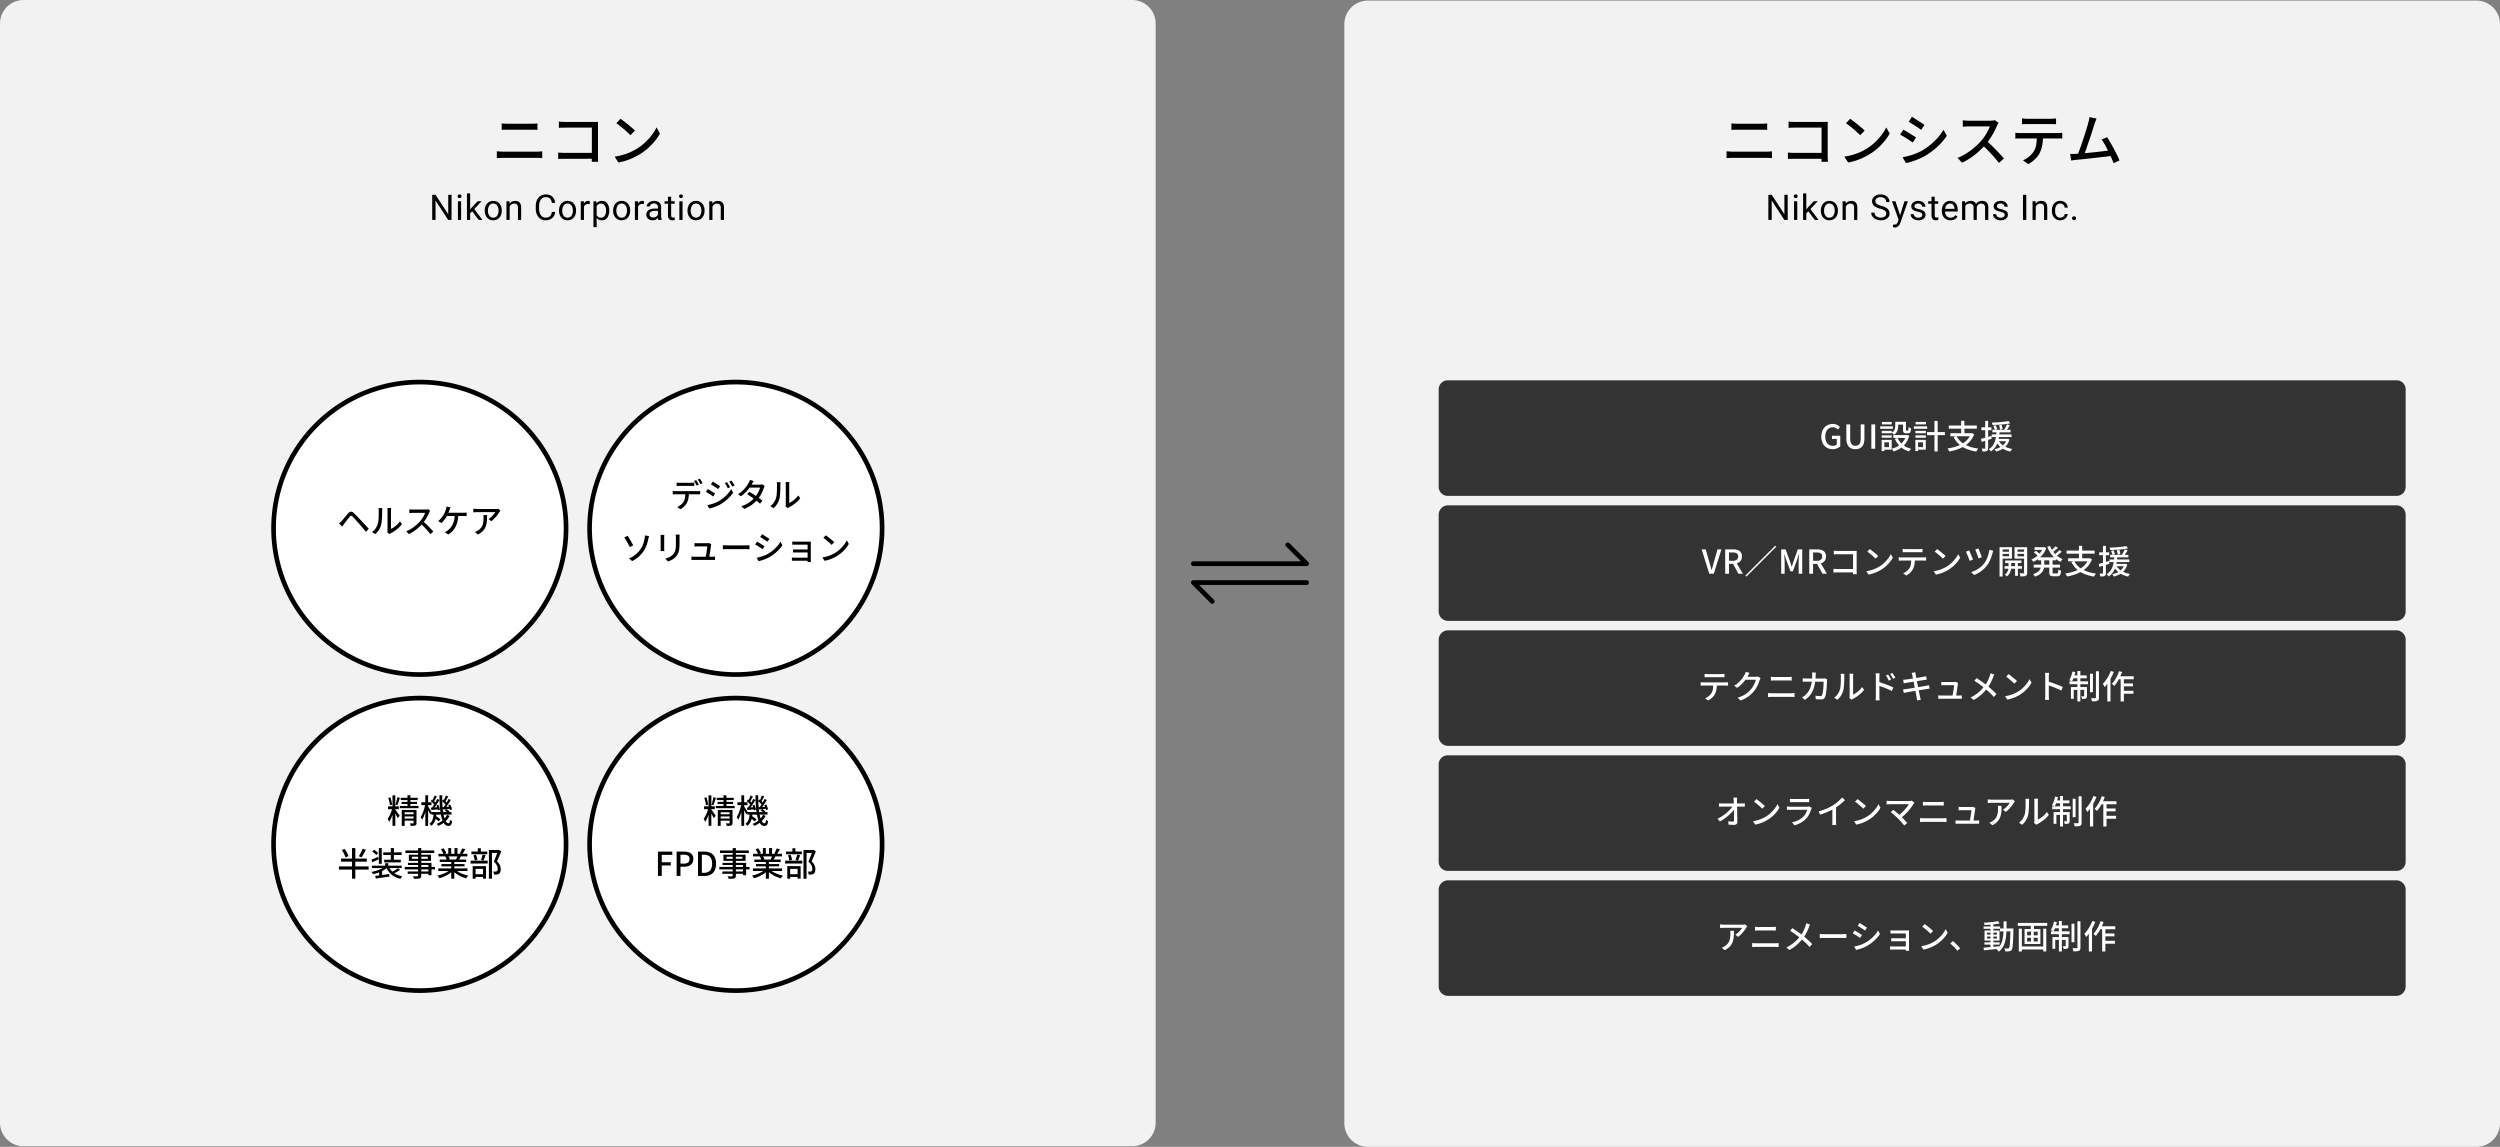 <svg xmlns="http://www.w3.org/2000/svg" width="1060" height="486.25" viewBox="0 0 1060 486.25"><rect x="0" y="0" width="1060" height="486.25" fill="#808080" stroke="none"/><g transform="translate(-11948 4356.25)"><path d="M-15523.958-12879h-48a1,1,0,0,1-1-1,1,1,0,0,1,1-1h45.589l-6.293-6.293a1,1,0,0,1,0-1.414,1,1,0,0,1,1.414,0l8,8a1,1,0,0,1,.217,1.09A1,1,0,0,1-15523.958-12879Z" transform="translate(28025.961 8762.75)"/><path d="M-15563.96-12879a1,1,0,0,1-.707-.293l-8-8a1,1,0,0,1-.217-1.09,1,1,0,0,1,.924-.617h48a1,1,0,0,1,1,1,1,1,0,0,1-1,1h-45.589l6.293,6.293a1,1,0,0,1,0,1.414A1,1,0,0,1-15563.96-12879Z" transform="translate(28025.961 8778.75)"/><path d="M10,0H480a10,10,0,0,1,10,10V476a10,10,0,0,1-10,10H10A10,10,0,0,1,0,476V10A10,10,0,0,1,10,0Z" transform="translate(12518 -4356)" fill="#f2f2f2"/><path d="M-80.88-15.912q.6.048,1.272.084t1.272.036h10.128q.7,0,1.356-.036t1.14-.084v2.736q-.48-.048-1.176-.06t-1.32-.012h-10.1q-.648,0-1.32.012t-1.248.06ZM-82.944-4.1l1.368.1q.7.048,1.368.048H-66.1q.576,0,1.2-.036t1.2-.108v2.9q-.576-.072-1.236-.1T-66.1-1.32H-80.208q-.672,0-1.38.036t-1.356.084Zm26.3-12.6q.648.048,1.416.1t1.368.048h11.928q.48,0,1.044-.012t.876-.036q-.024.408-.036.972t-.012,1.044V-2.184q0,.624.036,1.38T-39.96.36H-42.7q0-.408.024-1.02t.024-1.26V-14.136H-53.856q-.7,0-1.512.024t-1.272.072Zm-.288,13.152q.528.024,1.272.072t1.512.048h12.912v2.5H-54.048q-.72,0-1.536.024t-1.344.072Zm26.4-14.328q.648.432,1.488,1.068t1.716,1.356q.876.72,1.668,1.392a13.874,13.874,0,0,1,1.272,1.2l-1.9,1.944q-.456-.48-1.2-1.164t-1.6-1.416q-.852-.732-1.692-1.392t-1.512-1.116ZM-33-1.824a27.209,27.209,0,0,0,3.72-.828,24.145,24.145,0,0,0,3.132-1.176,26.482,26.482,0,0,0,2.58-1.356A21.3,21.3,0,0,0-20.028-7.9a25.289,25.289,0,0,0,2.844-3.168,18.217,18.217,0,0,0,1.944-3.168l1.464,2.616A21.782,21.782,0,0,1-15.9-8.5a26.158,26.158,0,0,1-2.844,2.988A23.685,23.685,0,0,1-22.2-2.928a29.6,29.6,0,0,1-2.628,1.44A25.618,25.618,0,0,1-27.9-.24a25.026,25.026,0,0,1-3.492.888ZM-4.344-18.7q.576.312,1.3.78t1.488.96q.768.492,1.452.936t1.092.756L-.432-13.2q-.456-.336-1.128-.792t-1.416-.936q-.744-.48-1.464-.924t-1.272-.78ZM-8.3-1.584q1.32-.24,2.712-.612a25.311,25.311,0,0,0,2.76-.912A26.387,26.387,0,0,0-.192-4.32a27.864,27.864,0,0,0,3.72-2.568,25.437,25.437,0,0,0,3.12-3.024A20.274,20.274,0,0,0,9-13.224l1.464,2.544A26.223,26.223,0,0,1,6.42-6,29.3,29.3,0,0,1,1.08-2.088a24.785,24.785,0,0,1-2.652,1.3Q-3-.192-4.4.252A19.987,19.987,0,0,1-6.888.888Zm.312-11.664q.576.288,1.32.732t1.512.924l1.44.9q.672.42,1.1.732L-4.008-7.824q-.48-.336-1.152-.792t-1.416-.936q-.744-.48-1.476-.9t-1.308-.732Zm40.392-2.9a3.667,3.667,0,0,0-.36.552,5.4,5.4,0,0,0-.336.7q-.5,1.152-1.236,2.568a31.171,31.171,0,0,1-1.656,2.82A23.456,23.456,0,0,1,26.88-6.96a34.88,34.88,0,0,1-2.916,2.952,31.713,31.713,0,0,1-3.372,2.652A26.292,26.292,0,0,1,16.92.744L14.976-1.3a23.287,23.287,0,0,0,3.756-1.9A27.082,27.082,0,0,0,22.1-5.664,29.074,29.074,0,0,0,24.84-8.328a20.269,20.269,0,0,0,1.584-2.028A23.084,23.084,0,0,0,27.792-12.6a10.6,10.6,0,0,0,.864-2.064H19.848q-.456,0-1,.036t-.984.072q-.444.036-.636.036v-2.712q.24.024.72.06t1.008.072q.528.036.888.036h8.9a9.513,9.513,0,0,0,1.224-.072,5.5,5.5,0,0,0,.864-.168ZM27.192-8.544q.96.792,2.016,1.776T31.272-4.74q1.008,1.044,1.884,2t1.476,1.7L32.52.84q-.888-1.2-2.04-2.52T28.032-4.332q-1.3-1.332-2.592-2.484Zm15.144-9.5q.552.072,1.152.12t1.176.048h9.7q.552,0,1.188-.048t1.212-.12v2.472q-.576-.048-1.2-.06t-1.2-.012H44.688q-.6,0-1.224.012t-1.128.06Zm-2.832,6.1q.5.048,1.068.084t1.116.036h15.7q.384,0,.984-.036t1.032-.084V-9.48q-.408-.048-.972-.06t-1.044-.012h-15.7q-.552,0-1.128.012T39.5-9.48ZM51.24-10.68a22.052,22.052,0,0,1-.36,4.152,12.227,12.227,0,0,1-1.152,3.384,8.942,8.942,0,0,1-1.164,1.62A14,14,0,0,1,46.92.048,10.609,10.609,0,0,1,44.952,1.32L42.744-.288a10.337,10.337,0,0,0,2.52-1.524,9.341,9.341,0,0,0,1.92-2.052A7.947,7.947,0,0,0,48.36-7a26.376,26.376,0,0,0,.288-3.684Zm22.7-7.3q-.192.48-.42,1.056t-.492,1.368q-.192.624-.528,1.68t-.756,2.34q-.42,1.284-.876,2.64t-.888,2.628q-.432,1.272-.8,2.3t-.636,1.632l-2.784.1q.312-.72.732-1.836t.876-2.448q.456-1.332.924-2.736t.876-2.712q.408-1.308.744-2.388t.5-1.752q.24-.864.348-1.416t.18-1.08Zm4.464,7.9q.624.96,1.38,2.244t1.5,2.676q.744,1.392,1.38,2.688t1.02,2.256L81.144.936Q80.76-.1,80.172-1.452t-1.3-2.8q-.708-1.44-1.428-2.712A18.057,18.057,0,0,0,76.08-9.072ZM65.136-3.024q.84-.024,2.052-.12t2.6-.24q1.392-.144,2.856-.288t2.844-.312L78.048-4.3q1.176-.144,1.968-.264l.624,2.4q-.864.1-2.1.24l-2.676.312q-1.44.168-2.952.336l-2.94.324q-1.428.156-2.64.276T65.28-.48q-.456.048-1.008.132t-1.1.156l-.432-2.784q.576,0,1.224-.012T65.136-3.024Z" transform="translate(12763 -4288)"/><path d="M-57.02,0h-1.414L-63.8-8.218V0h-1.414V-10.664H-63.8l5.383,8.254v-8.254h1.4Zm4.057,0h-1.355V-7.925h1.355Zm-1.465-10.027a.809.809,0,0,1,.2-.557.756.756,0,0,1,.6-.227.768.768,0,0,1,.6.227.8.8,0,0,1,.205.557.774.774,0,0,1-.205.549.782.782,0,0,1-.6.22.77.77,0,0,1-.6-.22A.782.782,0,0,1-54.428-10.027Zm6.145,6.357-.85.886V0h-1.355V-11.25h1.355v6.8l.725-.872,2.468-2.607h1.648l-3.083,3.311L-43.932,0h-1.589Zm5.332-.366a4.681,4.681,0,0,1,.458-2.095,3.415,3.415,0,0,1,1.274-1.436,3.469,3.469,0,0,1,1.864-.505,3.342,3.342,0,0,1,2.618,1.121,4.311,4.311,0,0,1,1,2.981v.1A4.722,4.722,0,0,1-36.18-1.8,3.365,3.365,0,0,1-37.447-.366,3.509,3.509,0,0,1-39.34.146,3.334,3.334,0,0,1-41.952-.974a4.29,4.29,0,0,1-1-2.966Zm1.362.161a3.39,3.39,0,0,0,.612,2.117,1.957,1.957,0,0,0,1.637.8A1.945,1.945,0,0,0-37.7-1.769a3.707,3.707,0,0,0,.608-2.267,3.384,3.384,0,0,0-.619-2.113,1.968,1.968,0,0,0-1.644-.809,1.946,1.946,0,0,0-1.619.8A3.68,3.68,0,0,0-41.589-3.875Zm9.133-4.05.044,1a2.888,2.888,0,0,1,2.373-1.143q2.512,0,2.534,2.834V0H-28.86V-5.244a1.824,1.824,0,0,0-.392-1.267,1.57,1.57,0,0,0-1.2-.41,1.956,1.956,0,0,0-1.157.352,2.387,2.387,0,0,0-.776.923V0h-1.355V-7.925Zm14.662,3.171a6.612,6.612,0,0,1-2.633-1.278A2.442,2.442,0,0,1-21.25-7.9a2.58,2.58,0,0,1,1.007-2.084,4,4,0,0,1,2.618-.824,4.369,4.369,0,0,1,1.959.425,3.222,3.222,0,0,1,1.333,1.172,3,3,0,0,1,.472,1.633h-1.414a1.94,1.94,0,0,0-.615-1.52,2.508,2.508,0,0,0-1.736-.553,2.565,2.565,0,0,0-1.622.458,1.526,1.526,0,0,0-.582,1.271,1.373,1.373,0,0,0,.553,1.1A5.428,5.428,0,0,0-17.394-6a8.717,8.717,0,0,1,2.08.824A3.157,3.157,0,0,1-14.2-4.124a2.683,2.683,0,0,1,.363,1.414A2.492,2.492,0,0,1-14.849-.634a4.31,4.31,0,0,1-2.7.78A5.013,5.013,0,0,1-19.6-.275a3.451,3.451,0,0,1-1.469-1.154,2.815,2.815,0,0,1-.516-1.663h1.414a1.837,1.837,0,0,0,.714,1.527A3.007,3.007,0,0,0-17.552-1a2.764,2.764,0,0,0,1.707-.454A1.475,1.475,0,0,0-15.252-2.7,1.448,1.448,0,0,0-15.8-3.907,6.333,6.333,0,0,0-17.793-4.753Zm8.437,2.769,1.846-5.94h1.45L-9.246,1.223Q-9.986,3.2-11.6,3.2l-.256-.022-.505-.1v-1.1l.366.029a1.8,1.8,0,0,0,1.073-.278A2.014,2.014,0,0,0-10.286.718l.3-.806-2.827-7.837h1.479ZM.062-2.1a1,1,0,0,0-.414-.853,3.983,3.983,0,0,0-1.443-.524,6.822,6.822,0,0,1-1.633-.527,2.324,2.324,0,0,1-.894-.732A1.752,1.752,0,0,1-4.61-5.75,2.056,2.056,0,0,1-3.786-7.4a3.218,3.218,0,0,1,2.106-.674,3.311,3.311,0,0,1,2.186.7A2.21,2.21,0,0,1,1.344-5.6H-.018a1.223,1.223,0,0,0-.472-.959,1.77,1.77,0,0,0-1.19-.4,1.852,1.852,0,0,0-1.157.322,1.014,1.014,0,0,0-.417.842.822.822,0,0,0,.388.74,4.776,4.776,0,0,0,1.4.476A7.308,7.308,0,0,1,.18-4.036a2.4,2.4,0,0,1,.934.758,1.864,1.864,0,0,1,.3,1.08,2.028,2.028,0,0,1-.85,1.7,3.564,3.564,0,0,1-2.2.641A3.991,3.991,0,0,1-3.321-.19a2.74,2.74,0,0,1-1.146-.941,2.268,2.268,0,0,1-.414-1.307h1.355a1.4,1.4,0,0,0,.546,1.08,2.117,2.117,0,0,0,1.344.4A2.185,2.185,0,0,0-.4-1.271.956.956,0,0,0,.062-2.1ZM5.321-9.844v1.919H6.8v1.047H5.321v4.915a1.1,1.1,0,0,0,.2.714.833.833,0,0,0,.674.238A3.281,3.281,0,0,0,6.837-1.1V0A3.928,3.928,0,0,1,5.8.146,1.687,1.687,0,0,1,4.427-.4a2.36,2.36,0,0,1-.461-1.56V-6.877H2.523V-7.925H3.966V-9.844Zm6.65,9.99A3.463,3.463,0,0,1,9.349-.912,3.928,3.928,0,0,1,8.338-3.743v-.249A4.756,4.756,0,0,1,8.789-6.1a3.514,3.514,0,0,1,1.26-1.45A3.167,3.167,0,0,1,11.8-8.071a2.968,2.968,0,0,1,2.4,1.018,4.408,4.408,0,0,1,.857,2.915v.564H9.693a2.817,2.817,0,0,0,.685,1.893,2.153,2.153,0,0,0,1.666.721,2.36,2.36,0,0,0,1.216-.293,3.055,3.055,0,0,0,.872-.776l.828.645A3.328,3.328,0,0,1,11.971.146Zm-.168-7.1a1.807,1.807,0,0,0-1.377.6,2.9,2.9,0,0,0-.688,1.674h3.97v-.1a2.581,2.581,0,0,0-.557-1.6A1.7,1.7,0,0,0,11.8-6.958Zm6.4-.967.037.879a2.927,2.927,0,0,1,2.351-1.025A2.266,2.266,0,0,1,22.854-6.8a3,3,0,0,1,1.029-.923,3.039,3.039,0,0,1,1.5-.352q2.607,0,2.651,2.761V0H26.678V-5.229A1.82,1.82,0,0,0,26.29-6.5a1.71,1.71,0,0,0-1.3-.421,1.8,1.8,0,0,0-1.252.45,1.827,1.827,0,0,0-.579,1.212V0H21.792V-5.193A1.512,1.512,0,0,0,20.1-6.921a1.813,1.813,0,0,0-1.824,1.135V0H16.922V-7.925ZM34.99-2.1a1,1,0,0,0-.414-.853,3.983,3.983,0,0,0-1.443-.524A6.822,6.822,0,0,1,31.5-4.006a2.324,2.324,0,0,1-.894-.732,1.752,1.752,0,0,1-.289-1.011A2.056,2.056,0,0,1,31.142-7.4a3.218,3.218,0,0,1,2.106-.674,3.311,3.311,0,0,1,2.186.7,2.21,2.21,0,0,1,.839,1.78H34.91a1.223,1.223,0,0,0-.472-.959,1.77,1.77,0,0,0-1.19-.4,1.852,1.852,0,0,0-1.157.322,1.014,1.014,0,0,0-.417.842.822.822,0,0,0,.388.74,4.776,4.776,0,0,0,1.4.476,7.308,7.308,0,0,1,1.644.542,2.4,2.4,0,0,1,.934.758,1.864,1.864,0,0,1,.3,1.08,2.028,2.028,0,0,1-.85,1.7,3.564,3.564,0,0,1-2.2.641A3.991,3.991,0,0,1,31.607-.19a2.74,2.74,0,0,1-1.146-.941,2.268,2.268,0,0,1-.414-1.307H31.4a1.4,1.4,0,0,0,.546,1.08,2.117,2.117,0,0,0,1.344.4,2.185,2.185,0,0,0,1.234-.311A.956.956,0,0,0,34.99-2.1ZM44.145,0H42.739V-10.664h1.406Zm3.94-7.925.044,1A2.888,2.888,0,0,1,50.5-8.071q2.512,0,2.534,2.834V0H51.681V-5.244a1.824,1.824,0,0,0-.392-1.267,1.57,1.57,0,0,0-1.2-.41,1.956,1.956,0,0,0-1.157.352,2.387,2.387,0,0,0-.776.923V0H46.8V-7.925ZM58.559-.959A1.952,1.952,0,0,0,59.826-1.4a1.546,1.546,0,0,0,.6-1.1h1.282a2.457,2.457,0,0,1-.469,1.3,3.087,3.087,0,0,1-1.154.981,3.329,3.329,0,0,1-1.527.366,3.265,3.265,0,0,1-2.574-1.08,4.3,4.3,0,0,1-.956-2.955v-.227a4.771,4.771,0,0,1,.425-2.058,3.236,3.236,0,0,1,1.219-1.4,3.464,3.464,0,0,1,1.879-.5,3.178,3.178,0,0,1,2.216.8A2.853,2.853,0,0,1,61.708-5.2H60.426a1.867,1.867,0,0,0-.582-1.263,1.811,1.811,0,0,0-1.293-.494,1.9,1.9,0,0,0-1.6.743,3.491,3.491,0,0,0-.568,2.15v.256A3.422,3.422,0,0,0,56.947-1.7,1.906,1.906,0,0,0,58.559-.959Zm5,.249a.849.849,0,0,1,.209-.586.8.8,0,0,1,.626-.234.819.819,0,0,1,.634.234.831.831,0,0,1,.216.586.786.786,0,0,1-.216.564A.834.834,0,0,1,64.4.081a.809.809,0,0,1-.626-.227A.8.8,0,0,1,63.561-.71Z" transform="translate(12763 -4263)"/><path d="M4,0H406a4,4,0,0,1,4,4V45a4,4,0,0,1-4,4H4a4,4,0,0,1-4-4V4A4,4,0,0,1,4,0Z" transform="translate(12558 -3983)" fill="#333"/><path d="M121.848,6.536q-.1.112-.231.287t-.231.3a11.853,11.853,0,0,1-.819,1.218,16.586,16.586,0,0,1-1.19,1.407,9.293,9.293,0,0,1-1.421,1.239l-1.162-.938a6.246,6.246,0,0,0,.9-.637,10.076,10.076,0,0,0,.826-.777,9.807,9.807,0,0,0,.679-.791,4.471,4.471,0,0,0,.448-.693h-7.672q-.42,0-.812.021t-.84.063V5.682l.812.084q.42.042.84.042H119.8q.154,0,.385-.007t.448-.035a3.087,3.087,0,0,0,.329-.056ZM116.192,8.4q0,1.092-.056,2.072a10.97,10.97,0,0,1-.259,1.855,6.359,6.359,0,0,1-.623,1.638A5.856,5.856,0,0,1,114.12,15.4a7.74,7.74,0,0,1-1.82,1.232l-1.288-1.05a4.9,4.9,0,0,0,.665-.273,4.394,4.394,0,0,0,.679-.413,5.114,5.114,0,0,0,1.218-1.064,4.126,4.126,0,0,0,.693-1.239,6.792,6.792,0,0,0,.322-1.435,13.976,13.976,0,0,0,.091-1.638q0-.28-.014-.546a4.564,4.564,0,0,0-.07-.574Zm8.918-1.68q.35.028.742.049t.742.021H132.5q.406,0,.791-.021t.665-.049v1.6q-.28-.028-.686-.035t-.77-.007h-5.894q-.378,0-.77.007t-.728.035Zm-1.2,6.888.8.056q.406.028.8.028h8.232q.336,0,.7-.021t.7-.063V15.3q-.336-.042-.721-.056t-.679-.014H125.5q-.392,0-.805.021t-.791.049Zm24.57-7.84q-.112.21-.266.553t-.238.581q-.266.686-.637,1.5t-.84,1.631a12.558,12.558,0,0,1-1.057,1.561,18.545,18.545,0,0,1-1.484,1.722,18.8,18.8,0,0,1-1.89,1.694,16.011,16.011,0,0,1-2.394,1.54l-1.232-1.106a14.741,14.741,0,0,0,3.339-2.128,17.774,17.774,0,0,0,2.471-2.6,11.979,11.979,0,0,0,1.4-2.219,21.607,21.607,0,0,0,.9-2.149q.084-.238.168-.567t.14-.581Zm-7.532,1.512q.532.336,1.127.742t1.2.826q.609.42,1.155.826t.952.742q1.092.868,2.121,1.792t1.869,1.834l-1.12,1.232a24.9,24.9,0,0,0-1.841-1.918q-.945-.882-2.009-1.778-.378-.322-.875-.714t-1.078-.812q-.581-.42-1.2-.847t-1.232-.8Zm11.634,2.478.581.035q.343.021.742.035t.763.014h7.616q.5,0,.91-.035t.658-.049v1.736l-.672-.042q-.434-.028-.9-.028h-7.616q-.574,0-1.148.021t-.938.049Zm16.9-4.662q.336.182.756.455t.868.56q.448.287.847.546t.637.441l-.826,1.2q-.266-.2-.658-.462t-.826-.546q-.434-.28-.854-.539l-.742-.455Zm-2.31,9.982q.77-.14,1.582-.357a14.764,14.764,0,0,0,1.61-.532,15.392,15.392,0,0,0,1.54-.707,16.254,16.254,0,0,0,2.17-1.5,14.839,14.839,0,0,0,1.82-1.764,11.826,11.826,0,0,0,1.372-1.932l.854,1.484a15.3,15.3,0,0,1-2.359,2.73,17.089,17.089,0,0,1-3.115,2.282,14.458,14.458,0,0,1-1.547.756q-.833.35-1.652.609a11.659,11.659,0,0,1-1.449.371Zm.182-6.8q.336.168.77.427t.882.539l.84.525q.392.245.644.427l-.812,1.246q-.28-.2-.672-.462t-.826-.546q-.434-.28-.861-.525t-.763-.427Zm15.2-.056q.154.014.448.028t.6.021q.308.007.518.007h5.362q.252,0,.532-.007t.42-.007a3.122,3.122,0,0,0-.014.35v7.448q0,.168.007.427t.021.413h-1.4q.014-.14.014-.406V9.532H184.12q-.21,0-.525.007l-.6.014q-.287.007-.441.021Zm.336,3.318q.238.014.623.028t.749.014h5.474v1.26h-6.223a5.553,5.553,0,0,0-.623.028Zm-.49,3.458.5.035q.315.021.679.021h6.16v1.288h-6.16q-.308,0-.651.014t-.525.028ZM197.042,5.57q.378.252.868.623t1,.791q.511.42.973.812a8.092,8.092,0,0,1,.742.7L199.52,9.63q-.266-.28-.7-.679t-.931-.826q-.5-.427-.987-.812t-.882-.651ZM195.6,14.936a15.872,15.872,0,0,0,2.17-.483,14.085,14.085,0,0,0,1.827-.686,15.45,15.45,0,0,0,1.505-.791,12.422,12.422,0,0,0,2.065-1.582,14.751,14.751,0,0,0,1.659-1.848A10.627,10.627,0,0,0,205.96,7.7l.854,1.526a12.705,12.705,0,0,1-1.239,1.82,15.259,15.259,0,0,1-1.659,1.743,13.816,13.816,0,0,1-2.016,1.5,17.266,17.266,0,0,1-1.533.84,14.945,14.945,0,0,1-1.792.728,14.6,14.6,0,0,1-2.037.518Zm15.33,1.918q-.434-.532-.959-1.092t-1.064-1.078q-.539-.518-1.029-.924l1.148-1.008q.5.406,1.064.945t1.1,1.106q.539.567.931,1.043Zm11.466-3.57h6.454v.98H222.4Zm-.35-6.706h7v.994h-7Zm2.926-1.148h1.218V15.622h-1.218Zm-2.954,10.136q.854-.084,1.981-.175t2.387-.21q1.26-.119,2.506-.231l.014,1.008q-1.19.14-2.4.273l-2.317.252q-1.106.119-2,.2Zm1.5-4.718V11.7h4.172v-.854Zm0-1.68v.854h4.172V9.168ZM222.438,8.3h6.37v4.27h-6.37Zm5.782-4,.616.994q-.854.182-1.939.322t-2.24.217q-1.155.077-2.205.119a2.83,2.83,0,0,0-.119-.49,3.48,3.48,0,0,0-.189-.476q.784-.042,1.617-.112t1.645-.154q.812-.084,1.533-.189T228.22,4.3Zm.77,3.108h4.956V8.636H228.99Zm4.438,0H234.7V7.53q0,.126-.007.266t-.007.238q-.056,2.184-.112,3.7t-.133,2.485a11.433,11.433,0,0,1-.2,1.5,2.235,2.235,0,0,1-.287.77,1.28,1.28,0,0,1-.455.434,1.717,1.717,0,0,1-.567.168,4.413,4.413,0,0,1-.77.056q-.462,0-.952-.028a3.741,3.741,0,0,0-.133-.63,2.812,2.812,0,0,0-.259-.63q.49.042.9.049t.616.007a.8.8,0,0,0,.28-.042.47.47,0,0,0,.21-.182,1.579,1.579,0,0,0,.217-.644,13.252,13.252,0,0,0,.154-1.421q.063-.931.126-2.387t.1-3.542Zm-2.9-3.024H231.8q-.014,1.722-.049,3.3t-.182,2.989a14.79,14.79,0,0,1-.5,2.625,8.8,8.8,0,0,1-.98,2.212,6.593,6.593,0,0,1-1.617,1.75,3.151,3.151,0,0,0-.259-.343,4.13,4.13,0,0,0-.343-.357,2.043,2.043,0,0,0-.35-.266,5.869,5.869,0,0,0,1.512-1.589,7.582,7.582,0,0,0,.889-2.016,13.322,13.322,0,0,0,.434-2.422q.119-1.309.147-2.779T230.53,4.38ZM237.7,15.062h10.15v1.26H237.7Zm-1.162-10h12.488V6.312H236.536ZM236.97,7.5h1.3v9.674h-1.3Zm10.36,0h1.288v9.646H247.33ZM242.066,5.43h1.33V8.216h-1.33Zm.084,2.744h1.162v5.4H242.15ZM240.5,11.352V12.92h4.48V11.352Zm0-2.576v1.54h4.48V8.776Zm-1.092-1.092h6.72v6.328h-6.72Zm19.922-2.268h1.232v7.826h-1.232Zm2.506-1.05h1.274V15.5a2.3,2.3,0,0,1-.14.9.969.969,0,0,1-.49.483,2.994,2.994,0,0,1-.938.2q-.588.049-1.386.049a4.859,4.859,0,0,0-.161-.672,4.948,4.948,0,0,0-.259-.686q.588.014,1.1.021t.707-.007a.329.329,0,0,0,.224-.063.3.3,0,0,0,.07-.231Zm-7.868-.112h1.26V17.162h-1.26Zm2.884,6.818h1.2V14.81a2.2,2.2,0,0,1-.084.665.726.726,0,0,1-.364.413,1.894,1.894,0,0,1-.686.175q-.406.035-.966.035a2.22,2.22,0,0,0-.119-.581,3.656,3.656,0,0,0-.231-.553q.392.014.679.014a3.774,3.774,0,0,0,.4-.014q.168,0,.168-.182Zm-5.614,0h6.1v1.19h-4.914v3.78h-1.19Zm-.6-2.45h7.854V9.84h-7.854Zm1.4-2.492h5.894v1.2H251.8Zm-.154-1.652,1.218.252a17.343,17.343,0,0,1-.616,2.149,9.761,9.761,0,0,1-.812,1.771q-.126-.07-.336-.168T250.9,8.3q-.224-.084-.392-.14a7.413,7.413,0,0,0,.812-1.68A15.607,15.607,0,0,0,251.88,4.478ZM271.2,6.494h6.664V7.768H270.57Zm1.778,3.052h4.55v1.218h-4.55Zm0,3.094h4.746v1.246h-4.746Zm-.658-5.726h1.358V17.176H272.32Zm-.686-2.576,1.288.322A19.989,19.989,0,0,1,272,6.886a20.23,20.23,0,0,1-1.141,2.044,13.561,13.561,0,0,1-1.253,1.68,2.665,2.665,0,0,0-.287-.3q-.189-.175-.385-.343T268.6,9.7a10.693,10.693,0,0,0,1.2-1.519,15.966,15.966,0,0,0,1.043-1.848A15.323,15.323,0,0,0,271.634,4.338Zm-3.514-.1,1.288.392a23.751,23.751,0,0,1-1.078,2.373,20.26,20.26,0,0,1-1.337,2.219,14.855,14.855,0,0,1-1.491,1.834,4.284,4.284,0,0,0-.189-.42q-.133-.266-.28-.539a2.169,2.169,0,0,0-.273-.413,12.378,12.378,0,0,0,1.295-1.54A16.093,16.093,0,0,0,267.21,6.27,16.932,16.932,0,0,0,268.12,4.24Zm-1.456,3.71,1.33-1.33.014.028V17.162h-1.344Z" transform="translate(12567 -3970)" fill="#fff"/><path d="M3.661,0H406.339A3.842,3.842,0,0,1,410,4V45a3.842,3.842,0,0,1-3.661,4H3.661A3.842,3.842,0,0,1,0,45V4A3.842,3.842,0,0,1,3.661,0Z" transform="translate(12558 -4036)" fill="#333"/><path d="M117.55,4.926q-.042.308-.063.637a5.84,5.84,0,0,0-.007.637q0,.476.014,1.134t.028,1.449q.014.791.035,1.638t.035,1.694q.014.847.021,1.645t.021,1.47a1.216,1.216,0,0,1-.35.931,1.506,1.506,0,0,1-1.064.329q-.574,0-1.169-.028l-1.155-.056-.112-1.442q.49.07,1.015.112t.9.042a.5.5,0,0,0,.406-.14.663.663,0,0,0,.112-.42q0-.5-.007-1.176t-.014-1.449q-.007-.777-.014-1.582t-.021-1.575q-.014-.77-.035-1.435T116.08,6.2q-.014-.42-.049-.728t-.077-.546ZM109.836,7.32q.294.042.679.07t.721.028h8.26q.308,0,.7-.035t.6-.063V8.79q-.28-.014-.623-.021t-.609-.007h-8.3q-.364,0-.728.007t-.7.035Zm-.616,6.594a17.414,17.414,0,0,0,2.114-1.2,18.388,18.388,0,0,0,1.855-1.407A15.9,15.9,0,0,0,114.68,9.84a10.323,10.323,0,0,0,1.036-1.358h.714l.014,1.19a10.451,10.451,0,0,1-1.071,1.358,20.243,20.243,0,0,1-1.491,1.463,21.012,21.012,0,0,1-1.757,1.4,15.989,15.989,0,0,1-1.9,1.169ZM125.712,5.57q.378.252.868.623t1,.791q.511.42.973.812a8.092,8.092,0,0,1,.742.7L128.19,9.63q-.266-.28-.7-.679t-.931-.826q-.5-.427-.987-.812t-.882-.651Zm-1.442,9.366a15.872,15.872,0,0,0,2.17-.483,14.085,14.085,0,0,0,1.827-.686,15.45,15.45,0,0,0,1.505-.791,12.422,12.422,0,0,0,2.065-1.582A14.751,14.751,0,0,0,133.5,9.546,10.628,10.628,0,0,0,134.63,7.7l.854,1.526a12.705,12.705,0,0,1-1.239,1.82,15.259,15.259,0,0,1-1.659,1.743,13.816,13.816,0,0,1-2.016,1.5,17.266,17.266,0,0,1-1.533.84,14.944,14.944,0,0,1-1.792.728,14.6,14.6,0,0,1-2.037.518Zm15.652-9.492q.28.028.637.049t.707.021h5.446q.336,0,.721-.021t.651-.049V6.886q-.266-.028-.644-.035t-.742-.007h-5.432q-.336,0-.693.007t-.651.035Zm9.268,3.85a2.107,2.107,0,0,0-.133.252,1.816,1.816,0,0,0-.091.238,13.113,13.113,0,0,1-.784,2.044,7.658,7.658,0,0,1-1.274,1.876,8.811,8.811,0,0,1-2.373,1.9,12.871,12.871,0,0,1-2.639,1.078l-1.092-1.26a10.975,10.975,0,0,0,2.786-.973,7.888,7.888,0,0,0,2.114-1.547,5.942,5.942,0,0,0,.987-1.372,7.035,7.035,0,0,0,.567-1.428h-7.126q-.252,0-.665.014t-.819.042V8.706q.42.042.8.07t.686.028H147.3a3.532,3.532,0,0,0,.525-.035,1.719,1.719,0,0,0,.371-.091Zm2.884,1.484a23.309,23.309,0,0,0,3.4-1.169A21.059,21.059,0,0,0,158.178,8.2a13.929,13.929,0,0,0,1.449-1.008q.707-.56,1.337-1.162A15.563,15.563,0,0,0,162.07,4.87l1.176,1.12q-.616.63-1.33,1.246t-1.505,1.183q-.791.567-1.617,1.071-.77.476-1.75.959t-2.072.924q-1.092.441-2.212.791Zm5.852-1.848,1.554-.406v6.342q0,.28.007.609t.028.609a2.43,2.43,0,0,0,.063.434h-1.736q.014-.154.042-.434t.035-.609q.007-.329.007-.609Zm10.626-3.36q.378.252.868.623t1,.791q.511.42.973.812a8.092,8.092,0,0,1,.742.7L171.03,9.63q-.266-.28-.7-.679t-.931-.826q-.5-.427-.987-.812t-.882-.651Zm-1.442,9.366a15.872,15.872,0,0,0,2.17-.483,14.085,14.085,0,0,0,1.827-.686,15.45,15.45,0,0,0,1.505-.791,12.422,12.422,0,0,0,2.065-1.582,14.751,14.751,0,0,0,1.659-1.848A10.628,10.628,0,0,0,177.47,7.7l.854,1.526a12.705,12.705,0,0,1-1.239,1.82,15.259,15.259,0,0,1-1.659,1.743,13.816,13.816,0,0,1-2.016,1.5,17.266,17.266,0,0,1-1.533.84,14.945,14.945,0,0,1-1.792.728,14.6,14.6,0,0,1-2.037.518Zm25.606-7.784q-.112.126-.217.252t-.189.238q-.392.658-.959,1.428t-1.26,1.568q-.693.8-1.5,1.561a15.807,15.807,0,0,1-1.687,1.393L185.8,12.6a14.012,14.012,0,0,0,1.477-1.183,17.667,17.667,0,0,0,1.281-1.3q.588-.665,1.036-1.274a9.739,9.739,0,0,0,.714-1.1H182.44q-.28,0-.574.014l-.539.028a3.392,3.392,0,0,0-.4.042V6.256q.2.028.455.056t.539.042q.28.014.518.014h8.092a3.573,3.573,0,0,0,1.078-.126Zm-6.93,6.664q-.322-.308-.735-.693t-.861-.77q-.448-.385-.854-.721a8.767,8.767,0,0,0-.7-.532l1.148-.938q.266.182.651.5t.84.693q.455.378.91.784t.847.77q.448.448.938.952t.938.987q.448.483.756.875l-1.288,1.036q-.28-.378-.714-.889t-.931-1.05Q186.234,14.278,185.786,13.816Zm10.514-7.1q.35.028.742.049t.742.021h5.908q.406,0,.791-.021t.665-.049v1.6q-.28-.028-.686-.035t-.77-.007H197.8q-.378,0-.77.007t-.728.035Zm-1.2,6.888.8.056q.406.028.8.028h8.232q.336,0,.7-.021t.7-.063V15.3q-.336-.042-.721-.056t-.679-.014h-8.232q-.392,0-.8.021t-.791.049Zm23.478-4.27q-.028.112-.056.252t-.056.252q-.028.294-.1.833t-.175,1.183q-.1.644-.2,1.281t-.175,1.169q-.077.532-.133.826h-1.5q.042-.252.119-.735t.175-1.071q.1-.588.182-1.19t.147-1.1a6.543,6.543,0,0,0,.063-.763h-4.158q-.308,0-.637.014l-.609.028V8.86q.182.014.4.035t.441.028q.224.007.392.007h3.976q.126,0,.294-.014t.322-.042a1.271,1.271,0,0,0,.224-.056Zm-8.414,5.25q.28.028.6.049t.658.021h7.518q.238,0,.6-.014t.616-.042v1.428q-.14-.014-.357-.021T219.358,16H211.42q-.336,0-.616.007t-.644.021Zm25.158-8.05q-.1.112-.231.287t-.231.3a11.852,11.852,0,0,1-.819,1.218,16.583,16.583,0,0,1-1.19,1.407,9.293,9.293,0,0,1-1.421,1.239l-1.162-.938a6.246,6.246,0,0,0,.9-.637,10.078,10.078,0,0,0,.826-.777,9.807,9.807,0,0,0,.679-.791,4.472,4.472,0,0,0,.448-.693h-7.672q-.42,0-.812.021t-.84.063V5.682l.812.084q.42.042.84.042h7.826q.154,0,.385-.007t.448-.035a3.087,3.087,0,0,0,.329-.056ZM229.662,8.4q0,1.092-.056,2.072a10.971,10.971,0,0,1-.259,1.855,6.358,6.358,0,0,1-.623,1.638A5.857,5.857,0,0,1,227.59,15.4a7.74,7.74,0,0,1-1.82,1.232l-1.288-1.05a4.9,4.9,0,0,0,.665-.273,4.4,4.4,0,0,0,.679-.413,5.114,5.114,0,0,0,1.218-1.064,4.126,4.126,0,0,0,.693-1.239,6.792,6.792,0,0,0,.322-1.435,13.975,13.975,0,0,0,.091-1.638q0-.28-.014-.546a4.561,4.561,0,0,0-.07-.574Zm13.818,7.294a3.979,3.979,0,0,0,.07-.413,3.9,3.9,0,0,0,.028-.469V6.522a5.6,5.6,0,0,0-.042-.742q-.042-.308-.042-.378h1.624q0,.07-.035.378a6.7,6.7,0,0,0-.035.742v7.742a8.744,8.744,0,0,0,1.3-.749,10.6,10.6,0,0,0,1.344-1.1,8.535,8.535,0,0,0,1.162-1.372l.854,1.2a10.972,10.972,0,0,1-1.407,1.526,16.157,16.157,0,0,1-1.68,1.33,14.2,14.2,0,0,1-1.687,1.008,2.358,2.358,0,0,0-.322.189q-.126.091-.21.161Zm-6.454-.126a5.692,5.692,0,0,0,1.512-1.533,7.436,7.436,0,0,0,.91-1.869A6.009,6.009,0,0,0,239.686,11q.084-.7.119-1.491t.042-1.561q.007-.77.007-1.372a6.121,6.121,0,0,0-.028-.63,4.051,4.051,0,0,0-.084-.5h1.624q0,.056-.021.231t-.035.406q-.014.231-.014.483,0,.6-.014,1.407t-.063,1.659q-.049.854-.126,1.624a7.075,7.075,0,0,1-.231,1.288,7.677,7.677,0,0,1-.952,2.156,7.755,7.755,0,0,1-1.54,1.764Zm22.792-10.15h1.232v7.826h-1.232Zm2.506-1.05H263.6V15.5a2.3,2.3,0,0,1-.14.9.97.97,0,0,1-.49.483,2.994,2.994,0,0,1-.938.2q-.588.049-1.386.049a4.864,4.864,0,0,0-.161-.672,4.94,4.94,0,0,0-.259-.686q.588.014,1.1.021t.707-.007a.329.329,0,0,0,.224-.063.3.3,0,0,0,.07-.231Zm-7.868-.112h1.26V17.162h-1.26Zm2.884,6.818h1.2V14.81a2.2,2.2,0,0,1-.084.665.726.726,0,0,1-.364.413,1.894,1.894,0,0,1-.686.175q-.406.035-.966.035a2.221,2.221,0,0,0-.119-.581,3.656,3.656,0,0,0-.231-.553q.392.014.679.014a3.773,3.773,0,0,0,.4-.014q.168,0,.168-.182Zm-5.614,0h6.1v1.19h-4.914v3.78h-1.19Zm-.6-2.45h7.854V9.84h-7.854Zm1.4-2.492h5.894v1.2h-6.132Zm-.154-1.652,1.218.252a17.343,17.343,0,0,1-.616,2.149,9.761,9.761,0,0,1-.812,1.771q-.126-.07-.336-.168T251.39,8.3q-.224-.084-.392-.14a7.413,7.413,0,0,0,.812-1.68A15.607,15.607,0,0,0,252.37,4.478Zm19.32,2.016h6.664V7.768H271.06Zm1.778,3.052h4.55v1.218h-4.55Zm0,3.094h4.746v1.246h-4.746Zm-.658-5.726h1.358V17.176H272.81Zm-.686-2.576,1.288.322a19.989,19.989,0,0,1-.924,2.226,20.23,20.23,0,0,1-1.141,2.044,13.561,13.561,0,0,1-1.253,1.68,2.665,2.665,0,0,0-.287-.3q-.189-.175-.385-.343t-.336-.266a10.693,10.693,0,0,0,1.2-1.519,15.966,15.966,0,0,0,1.043-1.848A15.332,15.332,0,0,0,272.124,4.338Zm-3.514-.1,1.288.392a23.751,23.751,0,0,1-1.078,2.373,20.26,20.26,0,0,1-1.337,2.219,14.855,14.855,0,0,1-1.491,1.834,4.284,4.284,0,0,0-.189-.42q-.133-.266-.28-.539a2.169,2.169,0,0,0-.273-.413,12.378,12.378,0,0,0,1.295-1.54A16.093,16.093,0,0,0,267.7,6.27,16.932,16.932,0,0,0,268.61,4.24Zm-1.456,3.71,1.33-1.33.014.028V17.162h-1.344Z" transform="translate(12567 -4023)" fill="#fff"/><path d="M4,0H406a4,4,0,0,1,4,4V45a4,4,0,0,1-4,4H4a4,4,0,0,1-4-4V4A4,4,0,0,1,4,0Z" transform="translate(12558 -4089)" fill="#333"/><path d="M103.746,5.472q.322.042.672.07t.686.028h5.656q.322,0,.693-.028t.707-.07V6.914q-.336-.028-.7-.035t-.7-.007h-5.642q-.35,0-.714.007t-.658.035Zm-1.652,3.556q.294.028.623.049t.651.021h9.156q.224,0,.574-.021t.6-.049V10.47q-.238-.028-.567-.035t-.609-.007h-9.156q-.322,0-.658.007t-.616.035Zm6.846.742a12.863,12.863,0,0,1-.21,2.422,7.132,7.132,0,0,1-.672,1.974,5.216,5.216,0,0,1-.679.945,8.164,8.164,0,0,1-.959.917,6.189,6.189,0,0,1-1.148.742l-1.288-.938a6.03,6.03,0,0,0,1.47-.889,5.449,5.449,0,0,0,1.12-1.2,4.636,4.636,0,0,0,.686-1.827,15.385,15.385,0,0,0,.168-2.149Zm18.536-2.506a2.339,2.339,0,0,0-.21.406q-.1.238-.182.448a12.414,12.414,0,0,1-.518,1.484,14.051,14.051,0,0,1-.826,1.659,12.191,12.191,0,0,1-1.12,1.617,11.979,11.979,0,0,1-2.3,2.156,14.583,14.583,0,0,1-3.3,1.722l-1.3-1.162a13.461,13.461,0,0,0,2.387-.945,10.836,10.836,0,0,0,1.82-1.183,10.611,10.611,0,0,0,1.407-1.372,8.331,8.331,0,0,0,.959-1.337,13.568,13.568,0,0,0,.742-1.47,6.512,6.512,0,0,0,.427-1.323h-4.984l.532-1.26h4.27a4.624,4.624,0,0,0,.574-.035,2.266,2.266,0,0,0,.476-.105Zm-4.634-2.156q-.21.308-.413.672t-.315.574a14.494,14.494,0,0,1-1.1,1.694,15.463,15.463,0,0,1-1.533,1.757,13.408,13.408,0,0,1-1.946,1.589L116.3,10.47a11.672,11.672,0,0,0,1.624-1.162,11.079,11.079,0,0,0,1.239-1.239,12.785,12.785,0,0,0,.9-1.2q.378-.574.63-1.036a4.593,4.593,0,0,0,.28-.581,5.712,5.712,0,0,0,.238-.679Zm8.988,1.61q.35.028.742.049t.742.021h5.908q.406,0,.791-.021t.665-.049v1.6q-.28-.028-.686-.035t-.77-.007h-5.894q-.378,0-.77.007t-.728.035Zm-1.2,6.888.8.056q.406.028.8.028h8.232q.336,0,.7-.021t.7-.063V15.3q-.336-.042-.721-.056t-.679-.014h-8.232q-.392,0-.8.021t-.791.049ZM150.912,4.9q-.014.238-.035.581t-.035.6a24.2,24.2,0,0,1-.378,3.731,12.7,12.7,0,0,1-.861,2.828,8.586,8.586,0,0,1-1.372,2.156,10.879,10.879,0,0,1-1.911,1.7l-1.288-1.05a6.946,6.946,0,0,0,.812-.5,6.2,6.2,0,0,0,.8-.672,7.457,7.457,0,0,0,1.176-1.414,8.4,8.4,0,0,0,.847-1.757,11.849,11.849,0,0,0,.525-2.212,19.239,19.239,0,0,0,.182-2.779q0-.154-.007-.378t-.035-.448q-.028-.224-.056-.378Zm4.83,2.94q-.028.182-.056.378t-.042.336q-.014.42-.042,1.106t-.091,1.5q-.063.812-.161,1.61t-.224,1.477a4.655,4.655,0,0,1-.322,1.1,1.492,1.492,0,0,1-.6.721,1.989,1.989,0,0,1-1.029.231q-.56,0-1.155-.028T150.9,16.2l-.168-1.47q.546.07,1.071.119t.959.049a1.013,1.013,0,0,0,.5-.105.738.738,0,0,0,.294-.371,3.829,3.829,0,0,0,.252-.819q.112-.525.189-1.162t.126-1.316q.049-.679.07-1.288t.021-1.071h-7.14q-.392,0-.847.014t-.861.042V7.362l.854.056q.448.028.854.028h6.72q.28,0,.518-.021a4.144,4.144,0,0,0,.448-.063Zm9.408,7.854a3.979,3.979,0,0,0,.07-.413,3.9,3.9,0,0,0,.028-.469V6.522a5.6,5.6,0,0,0-.042-.742q-.042-.308-.042-.378h1.624q0,.07-.035.378a6.7,6.7,0,0,0-.035.742v7.742a8.744,8.744,0,0,0,1.3-.749,10.6,10.6,0,0,0,1.344-1.1,8.535,8.535,0,0,0,1.162-1.372l.854,1.2a10.972,10.972,0,0,1-1.407,1.526,16.157,16.157,0,0,1-1.68,1.33,14.2,14.2,0,0,1-1.687,1.008,2.358,2.358,0,0,0-.322.189q-.126.091-.21.161Zm-6.454-.126a5.692,5.692,0,0,0,1.512-1.533,7.436,7.436,0,0,0,.91-1.869A6.009,6.009,0,0,0,161.356,11q.084-.7.119-1.491t.042-1.561q.007-.77.007-1.372a6.121,6.121,0,0,0-.028-.63,4.051,4.051,0,0,0-.084-.5h1.624q0,.056-.021.231t-.035.406q-.014.231-.014.483,0,.6-.014,1.407t-.063,1.659q-.049.854-.126,1.624a7.075,7.075,0,0,1-.231,1.288,7.677,7.677,0,0,1-.952,2.156,7.755,7.755,0,0,1-1.54,1.764ZM181.558,5.78q.2.266.434.637t.462.756q.224.385.378.721l-.98.434q-.182-.406-.378-.763t-.406-.707q-.21-.35-.448-.672Zm1.764-.728q.2.252.434.616t.476.749q.238.385.406.693l-.966.476q-.2-.406-.4-.756t-.427-.686q-.224-.336-.462-.658Zm-6.958,9.856V6.816q0-.336-.035-.777t-.091-.791h1.722q-.028.336-.07.763t-.042.805V9.574q0,.84.007,1.687t.007,1.6v2.044q0,.21.007.532t.042.658q.035.336.049.6h-1.708q.042-.378.077-.882T176.364,14.908ZM177.54,8.9q.686.2,1.533.483t1.722.609q.875.322,1.652.651t1.323.595l-.616,1.512q-.588-.308-1.323-.637t-1.5-.637q-.77-.308-1.491-.56t-1.295-.434ZM191.82,6.06q-.056-.28-.126-.525t-.154-.483l1.568-.252q.028.2.063.483a4.878,4.878,0,0,0,.091.525q.028.168.119.686t.238,1.288q.147.77.322,1.652t.357,1.785q.182.9.336,1.7t.273,1.379q.119.581.161.833.07.294.168.644t.2.672l-1.61.294q-.056-.378-.091-.721a5.421,5.421,0,0,0-.1-.651q-.042-.224-.147-.791t-.252-1.351q-.147-.784-.329-1.673t-.35-1.778q-.168-.889-.322-1.659T191.967,6.8Q191.862,6.256,191.82,6.06Zm-3.892,1.918q.28-.028.588-.049t.63-.049l.882-.119q.574-.077,1.295-.189l1.5-.231q.777-.119,1.505-.245l1.309-.224.9-.154q.322-.07.63-.14t.518-.126l.266,1.47q-.182.014-.5.063l-.616.091-.973.147q-.609.091-1.344.21L193,8.678l-1.484.238q-.707.112-1.26.2t-.833.147q-.308.056-.588.112t-.616.14Zm-.028,4.074q.266-.014.651-.056t.679-.084l1.015-.154,1.435-.224q.8-.126,1.652-.266t1.659-.28q.805-.14,1.477-.252l1.078-.182.735-.154a5.416,5.416,0,0,0,.581-.154l.294,1.47a5.347,5.347,0,0,0-.6.077l-.763.133-1.141.175q-.679.105-1.491.238t-1.652.266q-.84.133-1.617.266l-1.393.238q-.616.1-.98.175-.42.07-.749.133a5.122,5.122,0,0,0-.553.133Zm23.324-2.716q-.028.112-.056.252t-.056.252q-.028.294-.1.833t-.175,1.183q-.1.644-.2,1.281t-.175,1.169q-.077.532-.133.826h-1.5q.042-.252.119-.735t.175-1.071q.1-.588.182-1.19t.147-1.1a6.543,6.543,0,0,0,.063-.763h-4.158q-.308,0-.637.014l-.609.028V8.86q.182.014.4.035t.441.028q.224.007.392.007h3.976q.126,0,.294-.014t.322-.042a1.271,1.271,0,0,0,.224-.056Zm-8.414,5.25q.28.028.6.049t.658.021h7.518q.238,0,.6-.014t.616-.042v1.428q-.14-.014-.357-.021T212.008,16H204.07q-.336,0-.616.007t-.644.021ZM226.6,5.766q-.112.21-.266.553t-.238.581q-.266.686-.637,1.5t-.84,1.631a12.558,12.558,0,0,1-1.057,1.561,18.545,18.545,0,0,1-1.484,1.722,18.8,18.8,0,0,1-1.89,1.694,16.011,16.011,0,0,1-2.394,1.54l-1.232-1.106a14.741,14.741,0,0,0,3.339-2.128,17.774,17.774,0,0,0,2.471-2.6,11.979,11.979,0,0,0,1.4-2.219,21.607,21.607,0,0,0,.9-2.149q.084-.238.168-.567t.14-.581Zm-7.532,1.512q.532.336,1.127.742t1.2.826q.609.42,1.155.826t.952.742q1.092.868,2.121,1.792t1.869,1.834l-1.12,1.232a24.9,24.9,0,0,0-1.841-1.918q-.945-.882-2.009-1.778-.378-.322-.875-.714t-1.078-.812q-.581-.42-1.2-.847t-1.232-.8ZM232.6,5.57q.378.252.868.623t1,.791q.511.42.973.812a8.092,8.092,0,0,1,.742.7L235.08,9.63q-.266-.28-.7-.679t-.931-.826q-.5-.427-.987-.812t-.882-.651Zm-1.442,9.366a15.872,15.872,0,0,0,2.17-.483,14.085,14.085,0,0,0,1.827-.686,15.45,15.45,0,0,0,1.505-.791,12.422,12.422,0,0,0,2.065-1.582,14.751,14.751,0,0,0,1.659-1.848A10.627,10.627,0,0,0,241.52,7.7l.854,1.526a12.705,12.705,0,0,1-1.239,1.82,15.259,15.259,0,0,1-1.659,1.743,13.816,13.816,0,0,1-2.016,1.5,17.266,17.266,0,0,1-1.533.84,14.945,14.945,0,0,1-1.792.728,14.6,14.6,0,0,1-2.037.518Zm17.038-.224V6.62q0-.336-.028-.777a6,6,0,0,0-.1-.791h1.722q-.028.336-.063.77t-.035.8v8.092q0,.224.014.546t.042.651q.028.329.056.595h-1.722q.056-.364.084-.875T248.2,14.712Zm1.176-6.006q.686.2,1.54.483t1.722.616q.868.329,1.652.651t1.33.588l-.63,1.526q-.588-.322-1.323-.651t-1.505-.637q-.77-.308-1.491-.56t-1.295-.434Zm17.794-3.29H268.4v7.826h-1.232Zm2.506-1.05h1.274V15.5a2.3,2.3,0,0,1-.14.9.969.969,0,0,1-.49.483,2.994,2.994,0,0,1-.938.2q-.588.049-1.386.049a4.859,4.859,0,0,0-.161-.672,4.948,4.948,0,0,0-.259-.686q.588.014,1.1.021t.707-.007a.329.329,0,0,0,.224-.063.3.3,0,0,0,.07-.231Zm-7.868-.112h1.26V17.162h-1.26Zm2.884,6.818h1.2V14.81a2.2,2.2,0,0,1-.084.665.726.726,0,0,1-.364.413,1.894,1.894,0,0,1-.686.175q-.406.035-.966.035a2.22,2.22,0,0,0-.119-.581,3.653,3.653,0,0,0-.231-.553q.392.014.679.014a3.774,3.774,0,0,0,.4-.014q.168,0,.168-.182Zm-5.614,0h6.1v1.19h-4.914v3.78h-1.19Zm-.6-2.45h7.854V9.84h-7.854Zm1.4-2.492h5.894v1.2h-6.132Zm-.154-1.652,1.218.252a17.346,17.346,0,0,1-.616,2.149,9.759,9.759,0,0,1-.812,1.771q-.126-.07-.336-.168T258.74,8.3q-.224-.084-.392-.14a7.413,7.413,0,0,0,.812-1.68A15.614,15.614,0,0,0,259.72,4.478Zm19.32,2.016H285.7V7.768H278.41Zm1.778,3.052h4.55v1.218h-4.55Zm0,3.094h4.746v1.246h-4.746Zm-.658-5.726h1.358V17.176H280.16Zm-.686-2.576,1.288.322a19.989,19.989,0,0,1-.924,2.226A20.23,20.23,0,0,1,278.7,8.93a13.561,13.561,0,0,1-1.253,1.68,2.665,2.665,0,0,0-.287-.3q-.189-.175-.385-.343t-.336-.266a10.693,10.693,0,0,0,1.2-1.519,15.966,15.966,0,0,0,1.043-1.848A15.332,15.332,0,0,0,279.474,4.338Zm-3.514-.1,1.288.392a23.751,23.751,0,0,1-1.078,2.373,20.26,20.26,0,0,1-1.337,2.219,14.855,14.855,0,0,1-1.491,1.834,4.284,4.284,0,0,0-.189-.42q-.133-.266-.28-.539a2.169,2.169,0,0,0-.273-.413,12.378,12.378,0,0,0,1.295-1.54A16.093,16.093,0,0,0,275.05,6.27,16.932,16.932,0,0,0,275.96,4.24ZM274.5,7.95l1.33-1.33.014.028V17.162H274.5Z" transform="translate(12567 -4076)" fill="#fff"/><path d="M4,0H406a4,4,0,0,1,4,4V45a4,4,0,0,1-4,4H4a4,4,0,0,1-4-4V4A4,4,0,0,1,4,0Z" transform="translate(12558 -4142)" fill="#333"/><path d="M105.734,16,102.5,5.682h1.722l1.526,5.348q.266.882.469,1.68t.469,1.694h.07q.28-.9.483-1.694t.469-1.68l1.512-5.348h1.666L107.652,16Zm6.748,0V5.682h3.374a5.872,5.872,0,0,1,1.9.287,2.714,2.714,0,0,1,1.33.938,2.881,2.881,0,0,1,.49,1.771,3.029,3.029,0,0,1-.49,1.778,2.936,2.936,0,0,1-1.33,1.043,5,5,0,0,1-1.9.343h-1.75V16Zm1.624-5.46h1.554a2.72,2.72,0,0,0,1.715-.469,1.666,1.666,0,0,0,.6-1.393,1.419,1.419,0,0,0-.6-1.309A3.262,3.262,0,0,0,115.66,7h-1.554Zm4,5.46-2.562-4.592,1.2-.938L119.944,16Zm15.6-11.872.434.434-12.67,12.67-.434-.434ZM136.226,16V5.682H138.1l1.876,5.222q.182.5.35,1.029t.336,1.043h.07q.182-.518.343-1.043t.329-1.029l1.848-5.222h1.89V16h-1.512V10.9q0-.462.035-1.022t.084-1.134q.049-.574.105-1.036h-.07l-.826,2.38-1.792,4.914H140.16l-1.806-4.914-.826-2.38h-.056q.056.462.1,1.036t.084,1.134q.035.56.035,1.022V16Zm11.9,0V5.682H151.5a5.872,5.872,0,0,1,1.9.287,2.714,2.714,0,0,1,1.33.938,2.881,2.881,0,0,1,.49,1.771,3.029,3.029,0,0,1-.49,1.778A2.936,2.936,0,0,1,153.4,11.5a5,5,0,0,1-1.9.343h-1.75V16Zm1.624-5.46H151.3a2.72,2.72,0,0,0,1.715-.469,1.666,1.666,0,0,0,.595-1.393,1.419,1.419,0,0,0-.595-1.309A3.262,3.262,0,0,0,151.3,7H149.75Zm4,5.46-2.562-4.592,1.2-.938L155.588,16Zm4.788-9.744q.378.028.826.056t.8.028h6.958q.28,0,.609-.007t.511-.021q-.014.238-.021.567t-.007.609v7.238q0,.364.021.805t.035.679h-1.6q0-.238.014-.595t.014-.735V7.754h-6.538q-.406,0-.882.014t-.742.042Zm-.168,7.672q.308.014.742.042T160,14h7.532v1.456h-7.476q-.42,0-.9.014t-.784.042Zm15.4-8.358q.378.252.868.623t1,.791q.511.42.973.812a8.092,8.092,0,0,1,.742.7L176.252,9.63q-.266-.28-.7-.679t-.931-.826q-.5-.427-.987-.812t-.882-.651Zm-1.442,9.366a15.872,15.872,0,0,0,2.17-.483,14.085,14.085,0,0,0,1.827-.686,15.45,15.45,0,0,0,1.505-.791,12.422,12.422,0,0,0,2.065-1.582,14.751,14.751,0,0,0,1.659-1.848A10.627,10.627,0,0,0,182.692,7.7l.854,1.526a12.705,12.705,0,0,1-1.239,1.82,15.259,15.259,0,0,1-1.659,1.743,13.816,13.816,0,0,1-2.016,1.5,17.266,17.266,0,0,1-1.533.84,14.945,14.945,0,0,1-1.792.728,14.6,14.6,0,0,1-2.037.518Zm15.386-9.464q.322.042.672.07t.686.028h5.656q.322,0,.693-.028t.707-.07V6.914q-.336-.028-.7-.035t-.7-.007H189.09q-.35,0-.714.007t-.658.035Zm-1.652,3.556q.294.028.623.049t.651.021H196.5q.224,0,.574-.021t.6-.049V10.47q-.238-.028-.567-.035t-.609-.007H187.34q-.322,0-.658.007t-.616.035Zm6.846.742a12.864,12.864,0,0,1-.21,2.422,7.132,7.132,0,0,1-.672,1.974,5.217,5.217,0,0,1-.679.945,8.164,8.164,0,0,1-.959.917,6.189,6.189,0,0,1-1.148.742l-1.288-.938a6.03,6.03,0,0,0,1.47-.889,5.449,5.449,0,0,0,1.12-1.2,4.636,4.636,0,0,0,.686-1.827A15.388,15.388,0,0,0,191.4,9.77Zm9.422-4.2q.378.252.868.623t1,.791q.511.42.973.812a8.092,8.092,0,0,1,.742.7L204.812,9.63q-.266-.28-.7-.679t-.931-.826q-.5-.427-.987-.812t-.882-.651Zm-1.442,9.366a15.872,15.872,0,0,0,2.17-.483,14.085,14.085,0,0,0,1.827-.686,15.45,15.45,0,0,0,1.505-.791,12.422,12.422,0,0,0,2.065-1.582,14.751,14.751,0,0,0,1.659-1.848A10.627,10.627,0,0,0,211.252,7.7l.854,1.526a12.705,12.705,0,0,1-1.239,1.82,15.259,15.259,0,0,1-1.659,1.743,13.816,13.816,0,0,1-2.016,1.5,17.266,17.266,0,0,1-1.533.84,14.945,14.945,0,0,1-1.792.728,14.6,14.6,0,0,1-2.037.518ZM219.834,5.3q.126.252.329.742t.42,1.057q.217.567.4,1.085t.28.826l-1.386.49q-.084-.322-.266-.826l-.385-1.064q-.2-.56-.406-1.057t-.343-.791Zm6.3.994q-.084.21-.168.469a4.685,4.685,0,0,0-.126.455q-.21.826-.539,1.757a16.481,16.481,0,0,1-.777,1.834,10.885,10.885,0,0,1-1.022,1.673,11.725,11.725,0,0,1-1.631,1.736,13.781,13.781,0,0,1-1.883,1.379,10.41,10.41,0,0,1-1.988.945l-1.218-1.232a11.744,11.744,0,0,0,3.885-2.044,9.678,9.678,0,0,0,1.617-1.624,8.7,8.7,0,0,0,.994-1.652,13.948,13.948,0,0,0,.763-2.03,14.343,14.343,0,0,0,.455-2.128Zm-10.192-.14q.14.308.364.812t.455,1.085q.231.581.441,1.106t.336.875l-1.414.518q-.084-.266-.231-.679t-.336-.882q-.189-.469-.385-.931t-.364-.833q-.168-.371-.266-.567ZM231.188,10.4h6.874v1.064h-6.874Zm-.238,2.38h7.378v1.106H230.95Zm4.452-2.058h1.19v6.2H235.4Zm-2.8.056h1.134V13.4a5.15,5.15,0,0,1-.077.8,5.022,5.022,0,0,1-.287,1.015,4.686,4.686,0,0,1-.574,1.043,3.661,3.661,0,0,1-.952.9,3.386,3.386,0,0,0-.392-.413,3.914,3.914,0,0,0-.462-.371,3,3,0,0,0,1-.959,3.8,3.8,0,0,0,.476-1.1,4.019,4.019,0,0,0,.133-.924Zm-3.122-4.1h3.752v.91H229.48Zm6.482,0h3.766v.91h-3.766Zm3.248-1.918h1.316V15.566a2.22,2.22,0,0,1-.133.847.944.944,0,0,1-.469.483,2.531,2.531,0,0,1-.9.21q-.546.042-1.358.042a2.383,2.383,0,0,0-.077-.42q-.063-.238-.14-.483a2.033,2.033,0,0,0-.175-.413q.532.014,1.008.014h.644a.348.348,0,0,0,.217-.077.3.3,0,0,0,.063-.217Zm-9.6,0h4.452v4.83h-4.452v-.98h3.206V5.724h-3.206Zm10.276,0v.966h-3.458V8.636h3.458V9.6h-4.718V4.758Zm-11.074,0h1.3V17.19h-1.3Zm16.282,4.3h7.672v1.26H245.09Zm-1.456-4.3h4.088V5.906h-4.088Zm-.336,7.42H254.47V13.41H243.3Zm3.962-7.42h.238l.238-.056.882.42a8.947,8.947,0,0,1-.945,1.946,10.222,10.222,0,0,1-1.316,1.638,11.161,11.161,0,0,1-1.561,1.316,10.374,10.374,0,0,1-1.708.966,4.2,4.2,0,0,0-.364-.525,2.922,2.922,0,0,0-.448-.469,8.771,8.771,0,0,0,1.547-.833A10.286,10.286,0,0,0,245.258,8a9.013,9.013,0,0,0,1.19-1.414A7.006,7.006,0,0,0,247.26,5Zm-.812,4.914h1.316V12.08a8.163,8.163,0,0,1-.133,1.47,4.209,4.209,0,0,1-.532,1.4,4.444,4.444,0,0,1-1.183,1.26,7.612,7.612,0,0,1-2.086,1.036,3.416,3.416,0,0,0-.231-.357q-.147-.2-.308-.392a2.277,2.277,0,0,0-.3-.3,7.458,7.458,0,0,0,1.848-.854,3.575,3.575,0,0,0,1.043-1.022,3.285,3.285,0,0,0,.455-1.113,5.875,5.875,0,0,0,.112-1.141Zm3.766-5.46a9.97,9.97,0,0,0,1.253,2.331,10.19,10.19,0,0,0,1.827,1.946,8.564,8.564,0,0,0,2.268,1.337,2.41,2.41,0,0,0-.322.329q-.168.2-.329.413a2.965,2.965,0,0,0-.259.392,9.425,9.425,0,0,1-2.359-1.54,11.113,11.113,0,0,1-1.89-2.191,13.534,13.534,0,0,1-1.365-2.681Zm-6.86,2.772.84-.7q.294.2.63.462t.637.518a5.623,5.623,0,0,1,.5.462l-.868.784a5.681,5.681,0,0,0-.476-.476q-.294-.266-.623-.546T243.354,6.984Zm9.17-2.618,1.022.7Q253,5.584,252.37,6.1t-1.148.868l-.8-.616q.336-.252.728-.6t.756-.714Q252.272,4.674,252.524,4.366Zm1.68,1.6.98.7q-.574.532-1.253,1.071t-1.239.917l-.812-.63q.364-.252.791-.609t.833-.742Q253.91,6.284,254.2,5.962Zm-4.3,3.766h1.372v5.614a.723.723,0,0,0,.091.448.62.62,0,0,0,.427.1h1.372a.387.387,0,0,0,.315-.126.991.991,0,0,0,.147-.49q.042-.364.07-1.078a2.706,2.706,0,0,0,.574.315,4.425,4.425,0,0,0,.63.217,6.64,6.64,0,0,1-.231,1.421,1.262,1.262,0,0,1-.49.721,1.638,1.638,0,0,1-.889.21h-1.708a2.751,2.751,0,0,1-1.036-.154.887.887,0,0,1-.5-.539,3.14,3.14,0,0,1-.14-1.043Zm10.584.924a8.357,8.357,0,0,0,3.472,3.535,15.554,15.554,0,0,0,5.754,1.743,3.85,3.85,0,0,0-.3.385q-.161.231-.3.469t-.238.434a17.635,17.635,0,0,1-4.186-1.141,11.028,11.028,0,0,1-3.185-2.016,10.568,10.568,0,0,1-2.247-2.975Zm-2.6-1.218h9.058v1.3h-9.058Zm-.672-3.248h11.9V7.5h-11.9Zm5.25-2h1.372v5.838h-1.372Zm4.06,5.25h.28l.252-.042.924.532a9.732,9.732,0,0,1-1.708,2.877,10.652,10.652,0,0,1-2.457,2.086,15.043,15.043,0,0,1-3.017,1.421,21.869,21.869,0,0,1-3.4.868,1.651,1.651,0,0,0-.175-.42q-.133-.238-.28-.476a2.674,2.674,0,0,0-.273-.378,22.626,22.626,0,0,0,3.29-.721,13.867,13.867,0,0,0,2.849-1.2,8.85,8.85,0,0,0,2.247-1.8,7.559,7.559,0,0,0,1.47-2.492Zm9.17-1.442h7.714V9.056h-7.714Zm-.294,1.96h8.428v1.106H275.4Zm1.876,1.876h4.774v.994h-4.774Zm-1.19-5.5,1.008-.28q.2.392.385.868t.287.8l-1.064.364a8.833,8.833,0,0,0-.259-.847Q276.268,6.732,276.086,6.326Zm2.478-.28,1.05-.182q.126.434.238.938t.168.854l-1.12.252a8.56,8.56,0,0,0-.126-.889Q278.676,6.494,278.564,6.046Zm3.962-1.778.756.98q-.742.154-1.659.28t-1.918.21q-1,.084-2,.133t-1.939.077a2.913,2.913,0,0,0-.119-.511,4.155,4.155,0,0,0-.189-.5q.924-.028,1.9-.084t1.918-.147q.945-.091,1.792-.2T282.526,4.268Zm-4.2,8.288a5.988,5.988,0,0,0,1.337,1.631,7.423,7.423,0,0,0,1.967,1.2,10.842,10.842,0,0,0,2.492.707,3.371,3.371,0,0,0-.441.525,4.7,4.7,0,0,0-.357.581,9.657,9.657,0,0,1-3.668-1.547,7.722,7.722,0,0,1-2.408-2.779Zm3.542-6.888,1.246.378q-.378.644-.812,1.309T281.518,8.5l-.952-.35q.224-.336.469-.77t.469-.882A8.357,8.357,0,0,0,281.868,5.668Zm-.112,6.16h.252l.224-.028.728.294A6.954,6.954,0,0,1,281.7,14.6a6.785,6.785,0,0,1-1.953,1.638,10.015,10.015,0,0,1-2.471.966,1.685,1.685,0,0,0-.189-.329q-.133-.189-.273-.371a1.987,1.987,0,0,0-.252-.28,10.165,10.165,0,0,0,2.324-.8,5.733,5.733,0,0,0,1.785-1.351,5.227,5.227,0,0,0,1.085-2.065Zm-4.27-3.164h1.274q-.07.868-.189,1.8a16.62,16.62,0,0,1-.35,1.869,10.493,10.493,0,0,1-.63,1.82,7.748,7.748,0,0,1-1.015,1.652,6.441,6.441,0,0,1-1.512,1.358,3.252,3.252,0,0,0-.385-.511,2.658,2.658,0,0,0-.5-.441,5.356,5.356,0,0,0,1.407-1.2,6.417,6.417,0,0,0,.917-1.491,9.37,9.37,0,0,0,.546-1.638,14.144,14.144,0,0,0,.287-1.666Q277.43,9.392,277.486,8.664Zm-6.608,3.164q.84-.21,1.995-.546t2.359-.7l.168,1.2-2.247.7q-1.127.35-2.051.63Zm.154-4.9h4.256V8.16h-4.256Zm1.624-2.73h1.232V15.72a2.131,2.131,0,0,1-.112.77.9.9,0,0,1-.406.448,1.943,1.943,0,0,1-.721.2,10.561,10.561,0,0,1-1.127.049,2.764,2.764,0,0,0-.119-.609,4.3,4.3,0,0,0-.231-.623q.42.014.77.014t.476-.014a.274.274,0,0,0,.182-.049.247.247,0,0,0,.056-.189Z" transform="translate(12567 -4129)" fill="#fff"/><path d="M3.661,0H406.339A3.842,3.842,0,0,1,410,4V45a3.842,3.842,0,0,1-3.661,4H3.661A3.842,3.842,0,0,1,0,45V4A3.842,3.842,0,0,1,3.661,0Z" transform="translate(12558 -4195)" fill="#333"/><path d="M158.031,16.2a4.8,4.8,0,0,1-2.457-.63,4.414,4.414,0,0,1-1.708-1.82,6.152,6.152,0,0,1-.623-2.884,6.414,6.414,0,0,1,.371-2.254,4.964,4.964,0,0,1,1.022-1.687,4.379,4.379,0,0,1,1.526-1.057,4.927,4.927,0,0,1,1.911-.364,3.821,3.821,0,0,1,1.841.406,4.776,4.776,0,0,1,1.211.9l-.868,1.036a4.086,4.086,0,0,0-.9-.651,2.589,2.589,0,0,0-1.246-.273,2.967,2.967,0,0,0-1.673.476,3.131,3.131,0,0,0-1.12,1.344,4.966,4.966,0,0,0-.4,2.086,5.361,5.361,0,0,0,.378,2.107,2.965,2.965,0,0,0,1.106,1.365,3.206,3.206,0,0,0,1.792.476,3.019,3.019,0,0,0,.9-.133,1.848,1.848,0,0,0,.693-.371V11.856h-2.03V10.512h3.514v4.466a4.15,4.15,0,0,1-1.358.868A4.872,4.872,0,0,1,158.031,16.2Zm9.66,0a4.622,4.622,0,0,1-1.561-.252,2.989,2.989,0,0,1-1.211-.8,3.739,3.739,0,0,1-.784-1.428,7.141,7.141,0,0,1-.28-2.142V5.682h1.624v5.992a4.83,4.83,0,0,0,.287,1.841,1.93,1.93,0,0,0,.784.966,2.24,2.24,0,0,0,1.141.287,2.307,2.307,0,0,0,1.162-.287,1.951,1.951,0,0,0,.8-.966,4.726,4.726,0,0,0,.294-1.841V5.682h1.568v5.894a7.312,7.312,0,0,1-.273,2.142,3.669,3.669,0,0,1-.777,1.428,2.989,2.989,0,0,1-1.211.8A4.622,4.622,0,0,1,167.691,16.2Zm6.762-.2V5.682h1.624V16ZM184.589,4.6h1.246V6.312a7.024,7.024,0,0,1-.133,1.323,4.1,4.1,0,0,1-.518,1.337,3.7,3.7,0,0,1-1.127,1.148,1.746,1.746,0,0,0-.266-.294q-.182-.168-.378-.329a1.9,1.9,0,0,0-.336-.231,3.419,3.419,0,0,0,.98-.952,3.006,3.006,0,0,0,.427-1.022,5.069,5.069,0,0,0,.1-1.008Zm3.29,0h1.246V7.922a.759.759,0,0,0,.042.322q.042.07.2.07h.546a.182.182,0,0,0,.168-.1,1.215,1.215,0,0,0,.084-.42q.028-.322.042-.966a1.778,1.778,0,0,0,.511.28q.329.126.581.2a5.808,5.808,0,0,1-.182,1.309,1.2,1.2,0,0,1-.392.651,1.124,1.124,0,0,1-.672.182h-.91a1.785,1.785,0,0,1-.756-.133.751.751,0,0,1-.392-.462,2.96,2.96,0,0,1-.112-.917Zm-2.3,6.846a7.562,7.562,0,0,0,2.212,2.87,8.893,8.893,0,0,0,3.528,1.708,2.857,2.857,0,0,0-.308.336q-.168.21-.315.42t-.245.378a9.333,9.333,0,0,1-3.647-2,9.764,9.764,0,0,1-2.4-3.353Zm3.584-1.218h.252l.224-.042.868.322a9.584,9.584,0,0,1-1.008,2.471,8.457,8.457,0,0,1-1.519,1.9,9.35,9.35,0,0,1-1.925,1.379,11.569,11.569,0,0,1-2.24.917,1.953,1.953,0,0,0-.182-.4q-.126-.217-.266-.427a3.084,3.084,0,0,0-.266-.35,9.809,9.809,0,0,0,2.044-.749,8.421,8.421,0,0,0,1.764-1.176,7.19,7.19,0,0,0,1.372-1.6,7.514,7.514,0,0,0,.882-2.03Zm-5.39,0h5.908v1.2h-5.908ZM185.093,4.6h3.444V5.78h-3.444ZM178.849,8.44h4.256V9.462h-4.256Zm.07-3.794h4.158V5.682h-4.158Zm-.07,5.684h4.256v1.022h-4.256Zm-.658-3.822h5.4V7.572h-5.4Zm1.274,5.74h3.612v4.158h-3.612V15.342h2.464v-2.03h-2.464Zm-.644,0h1.148v4.76h-1.148Zm19.264-3.3h7.546v1.3h-7.546Zm3.136-4.718h1.344v12.95h-1.344ZM193.143,8.44h4.438V9.462h-4.438Zm.07-3.794H197.6V5.682h-4.382Zm-.07,5.684h4.438v1.022h-4.438Zm-.672-3.822h5.642V7.572h-5.642Zm1.274,5.74h3.794v4.158h-3.794V15.342h2.618v-2.03h-2.618Zm-.63,0h1.162v4.76h-1.162Zm17.444-1.6a8.357,8.357,0,0,0,3.472,3.535,15.553,15.553,0,0,0,5.754,1.743,3.848,3.848,0,0,0-.3.385q-.161.231-.3.469t-.238.434a17.635,17.635,0,0,1-4.186-1.141,11.028,11.028,0,0,1-3.185-2.016,10.569,10.569,0,0,1-2.247-2.975Zm-2.6-1.218h9.058v1.3h-9.058Zm-.672-3.248h11.9V7.5h-11.9Zm5.25-2H213.9v5.838h-1.372Zm4.06,5.25h.28l.252-.042.924.532a9.732,9.732,0,0,1-1.708,2.877,10.653,10.653,0,0,1-2.457,2.086,15.044,15.044,0,0,1-3.017,1.421,21.869,21.869,0,0,1-3.4.868,1.65,1.65,0,0,0-.175-.42q-.133-.238-.28-.476a2.672,2.672,0,0,0-.273-.378,22.627,22.627,0,0,0,3.29-.721,13.868,13.868,0,0,0,2.849-1.2,8.85,8.85,0,0,0,2.247-1.8,7.559,7.559,0,0,0,1.47-2.492Zm9.17-1.442h7.714V9.056h-7.714Zm-.294,1.96H233.9v1.106h-8.428Zm1.876,1.876h4.774v.994h-4.774Zm-1.19-5.5,1.008-.28q.2.392.385.868t.287.8l-1.064.364a8.833,8.833,0,0,0-.259-.847Q226.337,6.732,226.155,6.326Zm2.478-.28,1.05-.182q.126.434.238.938t.168.854l-1.12.252a8.56,8.56,0,0,0-.126-.889Q228.745,6.494,228.633,6.046ZM232.6,4.268l.756.98q-.742.154-1.659.28t-1.918.21q-1,.084-2,.133t-1.939.077a2.917,2.917,0,0,0-.119-.511,4.155,4.155,0,0,0-.189-.5q.924-.028,1.9-.084t1.918-.147q.945-.091,1.792-.2T232.6,4.268Zm-4.2,8.288a5.988,5.988,0,0,0,1.337,1.631,7.424,7.424,0,0,0,1.967,1.2,10.842,10.842,0,0,0,2.492.707,3.369,3.369,0,0,0-.441.525,4.7,4.7,0,0,0-.357.581,9.657,9.657,0,0,1-3.668-1.547,7.721,7.721,0,0,1-2.408-2.779Zm3.542-6.888,1.246.378q-.378.644-.812,1.309T231.587,8.5l-.952-.35q.224-.336.469-.77t.469-.882A8.357,8.357,0,0,0,231.937,5.668Zm-.112,6.16h.252l.224-.028.728.294a6.954,6.954,0,0,1-1.26,2.506,6.786,6.786,0,0,1-1.953,1.638,10.016,10.016,0,0,1-2.471.966,1.685,1.685,0,0,0-.189-.329q-.133-.189-.273-.371a1.987,1.987,0,0,0-.252-.28,10.165,10.165,0,0,0,2.324-.8,5.733,5.733,0,0,0,1.785-1.351,5.227,5.227,0,0,0,1.085-2.065Zm-4.27-3.164h1.274q-.07.868-.189,1.8a16.627,16.627,0,0,1-.35,1.869,10.5,10.5,0,0,1-.63,1.82,7.749,7.749,0,0,1-1.015,1.652,6.441,6.441,0,0,1-1.512,1.358,3.251,3.251,0,0,0-.385-.511,2.658,2.658,0,0,0-.5-.441,5.355,5.355,0,0,0,1.407-1.2,6.416,6.416,0,0,0,.917-1.491,9.372,9.372,0,0,0,.546-1.638,14.147,14.147,0,0,0,.287-1.666Q227.5,9.392,227.555,8.664Zm-6.608,3.164q.84-.21,1.995-.546t2.359-.7l.168,1.2-2.247.7q-1.127.35-2.051.63Zm.154-4.9h4.256V8.16H221.1Zm1.624-2.73h1.232V15.72a2.132,2.132,0,0,1-.112.77.9.9,0,0,1-.406.448,1.943,1.943,0,0,1-.721.2,10.561,10.561,0,0,1-1.127.049,2.766,2.766,0,0,0-.119-.609,4.292,4.292,0,0,0-.231-.623q.42.014.77.014t.476-.014a.274.274,0,0,0,.182-.049.247.247,0,0,0,.056-.189Z" transform="translate(12567 -4182)" fill="#fff"/><path d="M10,0H480a10,10,0,0,1,10,10V476a10,10,0,0,1-10,10H10A10,10,0,0,1,0,476V10A10,10,0,0,1,10,0Z" transform="translate(11948 -4356.25)" fill="#f2f2f2"/><path d="M-32.28-15.912q.6.048,1.272.084t1.272.036h10.128q.7,0,1.356-.036t1.14-.084v2.736q-.48-.048-1.176-.06t-1.32-.012h-10.1q-.648,0-1.32.012t-1.248.06ZM-34.344-4.1l1.368.1q.7.048,1.368.048H-17.5q.576,0,1.2-.036t1.2-.108v2.9q-.576-.072-1.236-.1T-17.5-1.32H-31.608q-.672,0-1.38.036t-1.356.084Zm26.3-12.6q.648.048,1.416.1t1.368.048H6.672q.48,0,1.044-.012t.876-.036q-.024.408-.036.972t-.012,1.044V-2.184q0,.624.036,1.38T8.64.36H5.9q0-.408.024-1.02t.024-1.26V-14.136H-5.256q-.7,0-1.512.024t-1.272.072ZM-8.328-3.552q.528.024,1.272.072t1.512.048H7.368v2.5H-5.448q-.72,0-1.536.024T-8.328-.84Zm26.4-14.328q.648.432,1.488,1.068t1.716,1.356q.876.72,1.668,1.392a13.874,13.874,0,0,1,1.272,1.2l-1.9,1.944q-.456-.48-1.2-1.164t-1.6-1.416q-.852-.732-1.692-1.392T16.32-16.008ZM15.6-1.824a27.209,27.209,0,0,0,3.72-.828,24.145,24.145,0,0,0,3.132-1.176,26.482,26.482,0,0,0,2.58-1.356A21.3,21.3,0,0,0,28.572-7.9a25.289,25.289,0,0,0,2.844-3.168,18.217,18.217,0,0,0,1.944-3.168l1.464,2.616A21.782,21.782,0,0,1,32.7-8.5a26.158,26.158,0,0,1-2.844,2.988A23.685,23.685,0,0,1,26.4-2.928a29.6,29.6,0,0,1-2.628,1.44A25.618,25.618,0,0,1,20.7-.24a25.026,25.026,0,0,1-3.492.888Z" transform="translate(12193 -4288)"/><path d="M-53.545,0h-1.414l-5.369-8.218V0h-1.414V-10.664h1.414l5.383,8.254v-8.254h1.4Zm4.057,0h-1.355V-7.925h1.355Zm-1.465-10.027a.809.809,0,0,1,.2-.557.756.756,0,0,1,.6-.227.768.768,0,0,1,.6.227.8.8,0,0,1,.205.557.774.774,0,0,1-.205.549.782.782,0,0,1-.6.22.77.77,0,0,1-.6-.22A.782.782,0,0,1-50.953-10.027Zm6.145,6.357-.85.886V0h-1.355V-11.25h1.355v6.8l.725-.872,2.468-2.607h1.648L-43.9-4.614-40.457,0h-1.589Zm5.332-.366a4.681,4.681,0,0,1,.458-2.095,3.415,3.415,0,0,1,1.274-1.436,3.469,3.469,0,0,1,1.864-.505,3.342,3.342,0,0,1,2.618,1.121,4.311,4.311,0,0,1,1,2.981v.1A4.722,4.722,0,0,1-32.7-1.8,3.365,3.365,0,0,1-33.972-.366a3.509,3.509,0,0,1-1.893.513A3.334,3.334,0,0,1-38.476-.974a4.29,4.29,0,0,1-1-2.966Zm1.362.161A3.39,3.39,0,0,0-37.5-1.758a1.957,1.957,0,0,0,1.637.8,1.945,1.945,0,0,0,1.641-.809,3.707,3.707,0,0,0,.608-2.267,3.384,3.384,0,0,0-.619-2.113,1.968,1.968,0,0,0-1.644-.809,1.946,1.946,0,0,0-1.619.8A3.68,3.68,0,0,0-38.114-3.875Zm9.133-4.05.044,1a2.888,2.888,0,0,1,2.373-1.143q2.512,0,2.534,2.834V0h-1.355V-5.244a1.824,1.824,0,0,0-.392-1.267,1.57,1.57,0,0,0-1.2-.41,1.956,1.956,0,0,0-1.157.352,2.387,2.387,0,0,0-.776.923V0h-1.355V-7.925ZM-9.616-3.384A3.923,3.923,0,0,1-10.865-.773a4.093,4.093,0,0,1-2.794.919,3.758,3.758,0,0,1-3.029-1.355,5.451,5.451,0,0,1-1.139-3.625V-5.859A6.076,6.076,0,0,1-17.3-8.474a3.966,3.966,0,0,1,1.505-1.732,4.191,4.191,0,0,1,2.256-.6,3.853,3.853,0,0,1,2.725.948A3.971,3.971,0,0,1-9.616-7.236H-11.03a3.05,3.05,0,0,0-.795-1.846,2.409,2.409,0,0,0-1.71-.571,2.517,2.517,0,0,0-2.113,1,4.57,4.57,0,0,0-.765,2.834V-4.79a4.7,4.7,0,0,0,.725,2.761A2.344,2.344,0,0,0-13.659-1a2.706,2.706,0,0,0,1.8-.531,2.947,2.947,0,0,0,.831-1.849Zm1.648-.652A4.681,4.681,0,0,1-7.511-6.13,3.415,3.415,0,0,1-6.236-7.566a3.469,3.469,0,0,1,1.864-.505A3.342,3.342,0,0,1-1.754-6.951a4.311,4.311,0,0,1,1,2.981v.1A4.722,4.722,0,0,1-1.2-1.8,3.365,3.365,0,0,1-2.464-.366,3.509,3.509,0,0,1-4.358.146,3.334,3.334,0,0,1-6.969-.974a4.29,4.29,0,0,1-1-2.966Zm1.362.161a3.39,3.39,0,0,0,.612,2.117,1.957,1.957,0,0,0,1.637.8,1.945,1.945,0,0,0,1.641-.809,3.707,3.707,0,0,0,.608-2.267,3.384,3.384,0,0,0-.619-2.113,1.968,1.968,0,0,0-1.644-.809,1.946,1.946,0,0,0-1.619.8A3.68,3.68,0,0,0-6.606-3.875ZM5.076-6.709a4.06,4.06,0,0,0-.667-.051A1.786,1.786,0,0,0,2.6-5.625V0H1.245V-7.925H2.563l.022.916a2.11,2.11,0,0,1,1.89-1.062,1.384,1.384,0,0,1,.6.1Zm8.239,2.834a4.745,4.745,0,0,1-.828,2.915A2.653,2.653,0,0,1,10.246.146,2.906,2.906,0,0,1,7.976-.769V3.047H6.621V-7.925H7.859l.066.879a2.791,2.791,0,0,1,2.3-1.025,2.7,2.7,0,0,1,2.26,1.077,4.8,4.8,0,0,1,.831,3ZM11.96-4.028a3.5,3.5,0,0,0-.571-2.117,1.84,1.84,0,0,0-1.567-.776A1.992,1.992,0,0,0,7.976-5.83v3.787A2,2,0,0,0,9.836-.959a1.832,1.832,0,0,0,1.549-.773A3.822,3.822,0,0,0,11.96-4.028Zm3.017-.007a4.681,4.681,0,0,1,.458-2.095A3.415,3.415,0,0,1,16.71-7.566a3.469,3.469,0,0,1,1.864-.505,3.342,3.342,0,0,1,2.618,1.121,4.311,4.311,0,0,1,1,2.981v.1A4.722,4.722,0,0,1,21.749-1.8,3.365,3.365,0,0,1,20.482-.366a3.509,3.509,0,0,1-1.893.513A3.334,3.334,0,0,1,15.977-.974a4.29,4.29,0,0,1-1-2.966Zm1.362.161a3.39,3.39,0,0,0,.612,2.117,1.957,1.957,0,0,0,1.637.8,1.945,1.945,0,0,0,1.641-.809,3.707,3.707,0,0,0,.608-2.267,3.384,3.384,0,0,0-.619-2.113,1.968,1.968,0,0,0-1.644-.809,1.946,1.946,0,0,0-1.619.8A3.68,3.68,0,0,0,16.34-3.875ZM28.022-6.709a4.06,4.06,0,0,0-.667-.051,1.786,1.786,0,0,0-1.809,1.135V0H24.191V-7.925h1.318l.022.916a2.11,2.11,0,0,1,1.89-1.062,1.384,1.384,0,0,1,.6.1ZM34.166,0a2.846,2.846,0,0,1-.19-.835A3.023,3.023,0,0,1,31.72.146,2.8,2.8,0,0,1,29.8-.516,2.145,2.145,0,0,1,29.047-2.2a2.24,2.24,0,0,1,.941-1.923A4.437,4.437,0,0,1,32.636-4.8h1.318v-.623a1.522,1.522,0,0,0-.425-1.132,1.707,1.707,0,0,0-1.252-.421,1.976,1.976,0,0,0-1.216.366,1.079,1.079,0,0,0-.491.886H29.208a1.87,1.87,0,0,1,.421-1.146,2.874,2.874,0,0,1,1.143-.875,3.844,3.844,0,0,1,1.586-.322,3.133,3.133,0,0,1,2.146.685A2.47,2.47,0,0,1,35.309-5.5v3.647a4.459,4.459,0,0,0,.278,1.736V0ZM31.918-1.033a2.381,2.381,0,0,0,1.208-.33,1.994,1.994,0,0,0,.828-.857V-3.845H32.892q-2.49,0-2.49,1.458a1.234,1.234,0,0,0,.425,1A1.633,1.633,0,0,0,31.918-1.033Zm7.654-8.811v1.919h1.479v1.047H39.571v4.915a1.1,1.1,0,0,0,.2.714.833.833,0,0,0,.674.238,3.281,3.281,0,0,0,.645-.088V0a3.928,3.928,0,0,1-1.04.146A1.687,1.687,0,0,1,38.678-.4a2.36,2.36,0,0,1-.461-1.56V-6.877H36.773V-7.925h1.443V-9.844ZM44.4,0H43.05V-7.925H44.4ZM42.94-10.027a.809.809,0,0,1,.2-.557.756.756,0,0,1,.6-.227.768.768,0,0,1,.6.227.8.8,0,0,1,.205.557.774.774,0,0,1-.205.549.782.782,0,0,1-.6.22.77.77,0,0,1-.6-.22A.782.782,0,0,1,42.94-10.027Zm3.574,5.991a4.681,4.681,0,0,1,.458-2.095,3.415,3.415,0,0,1,1.274-1.436,3.469,3.469,0,0,1,1.864-.505,3.342,3.342,0,0,1,2.618,1.121,4.311,4.311,0,0,1,1,2.981v.1A4.722,4.722,0,0,1,53.285-1.8,3.365,3.365,0,0,1,52.018-.366a3.509,3.509,0,0,1-1.893.513A3.334,3.334,0,0,1,47.514-.974a4.29,4.29,0,0,1-1-2.966Zm1.362.161a3.39,3.39,0,0,0,.612,2.117,1.957,1.957,0,0,0,1.637.8,1.945,1.945,0,0,0,1.641-.809,3.707,3.707,0,0,0,.608-2.267,3.384,3.384,0,0,0-.619-2.113,1.968,1.968,0,0,0-1.644-.809,1.946,1.946,0,0,0-1.619.8A3.68,3.68,0,0,0,47.876-3.875Zm9.133-4.05.044,1a2.888,2.888,0,0,1,2.373-1.143q2.512,0,2.534,2.834V0H60.606V-5.244a1.824,1.824,0,0,0-.392-1.267,1.57,1.57,0,0,0-1.2-.41,1.956,1.956,0,0,0-1.157.352,2.387,2.387,0,0,0-.776.923V0H55.728V-7.925Z" transform="translate(12193 -4263)"/><path d="M63,0A63,63,0,1,1,0,63,63,63,0,0,1,63,0Z" transform="translate(12063 -4195.25)" fill="#fff"/><path d="M63,2A60.706,60.706,0,0,0,28.9,12.417a61.184,61.184,0,0,0-22.1,26.84A60.917,60.917,0,0,0,12.417,97.1a61.184,61.184,0,0,0,26.84,22.1A60.917,60.917,0,0,0,97.1,113.583a61.184,61.184,0,0,0,22.1-26.84A60.917,60.917,0,0,0,113.583,28.9a61.184,61.184,0,0,0-26.84-22.1A60.616,60.616,0,0,0,63,2m0-2A63,63,0,1,1,0,63,63,63,0,0,1,63,0Z" transform="translate(12063 -4195.25)"/><path d="M-34.244-4.074q.28-.238.518-.462t.532-.518q.252-.252.574-.63t.693-.826l.749-.9q.378-.455.728-.861a1.9,1.9,0,0,1,1.169-.777A1.756,1.756,0,0,1-27.93-8.4q.448.406.959.924t1,1.036q.49.518.91.966.476.49,1.064,1.127t1.211,1.3q.623.665,1.155,1.253L-22.848-.5q-.476-.588-1.022-1.239T-24.941-3.01q-.525-.616-.959-1.106-.294-.364-.672-.77t-.749-.812q-.371-.406-.693-.742t-.518-.546a.93.93,0,0,0-.644-.336,1.043,1.043,0,0,0-.588.434q-.224.28-.532.672t-.63.826q-.322.434-.623.826t-.525.672l-.455.623q-.231.315-.4.553ZM-13.79-.308a3.98,3.98,0,0,0,.07-.413,3.894,3.894,0,0,0,.028-.469V-9.478a5.6,5.6,0,0,0-.042-.742q-.042-.308-.042-.378h1.624q0,.07-.035.378a6.7,6.7,0,0,0-.035.742v7.742a8.743,8.743,0,0,0,1.3-.749,10.6,10.6,0,0,0,1.344-1.1A8.535,8.535,0,0,0-8.414-4.956l.854,1.2A10.972,10.972,0,0,1-8.967-2.226,16.157,16.157,0,0,1-10.647-.9,14.2,14.2,0,0,1-12.334.112,2.357,2.357,0,0,0-12.656.3q-.126.091-.21.161Zm-6.454-.126a5.692,5.692,0,0,0,1.512-1.533,7.436,7.436,0,0,0,.91-1.869A6.01,6.01,0,0,0-17.584-5q.084-.7.119-1.491t.042-1.561q.007-.77.007-1.372a6.119,6.119,0,0,0-.028-.63,4.053,4.053,0,0,0-.084-.5H-15.9q0,.056-.021.231t-.035.406q-.014.231-.014.483,0,.6-.014,1.407t-.063,1.659q-.049.854-.126,1.624a7.076,7.076,0,0,1-.231,1.288A7.677,7.677,0,0,1-17.36-1.3,7.755,7.755,0,0,1-18.9.462ZM4.41-9.422A2.139,2.139,0,0,0,4.2-9.1a3.148,3.148,0,0,0-.2.406q-.294.672-.721,1.5a18.183,18.183,0,0,1-.966,1.645A13.683,13.683,0,0,1,1.19-4.06a20.347,20.347,0,0,1-1.7,1.722A18.5,18.5,0,0,1-2.478-.791,15.337,15.337,0,0,1-4.62.434L-5.754-.756A13.584,13.584,0,0,0-3.563-1.862,15.8,15.8,0,0,0-1.6-3.3,16.96,16.96,0,0,0,0-4.858,11.824,11.824,0,0,0,.924-6.041a13.466,13.466,0,0,0,.8-1.309,6.181,6.181,0,0,0,.5-1.2H-2.912q-.266,0-.581.021t-.574.042q-.259.021-.371.021v-1.582q.14.014.42.035l.588.042q.308.021.518.021H2.282A5.549,5.549,0,0,0,3-10a3.207,3.207,0,0,0,.5-.1ZM1.372-4.984q.56.462,1.176,1.036t1.2,1.183q.588.609,1.1,1.169T5.712-.6L4.48.49Q3.962-.21,3.29-.98T1.862-2.527Q1.106-3.3.35-3.976Zm11.62-5.908q-.1.252-.2.546t-.2.518q-.1.322-.259.728t-.336.819q-.175.413-.371.791a11.834,11.834,0,0,1-.686,1.155,14.392,14.392,0,0,1-.861,1.162,8.042,8.042,0,0,1-.9.945l-1.386-.84a5.882,5.882,0,0,0,.735-.651A9.975,9.975,0,0,0,9.2-6.5q.322-.413.588-.8t.462-.714a8.774,8.774,0,0,0,.476-1.029q.2-.511.322-.917a5.661,5.661,0,0,0,.161-.63,4.27,4.27,0,0,0,.077-.616ZM11.046-8.6H18.48q.266,0,.658-.014a5.287,5.287,0,0,0,.714-.07v1.512Q19.5-7.2,19.11-7.2t-.63-.007H10.892Zm5.278.784a14.071,14.071,0,0,1-.35,2.877,9.955,9.955,0,0,1-.847,2.324A8.018,8.018,0,0,1,13.818-.777,9.138,9.138,0,0,1,12.068.644L10.584-.364q.322-.14.651-.322a3.736,3.736,0,0,0,.567-.378,7.946,7.946,0,0,0,1.085-1.029A7.132,7.132,0,0,0,13.839-3.5a8.18,8.18,0,0,0,.686-1.876,11.393,11.393,0,0,0,.287-2.45ZM34.188-9.464q-.1.112-.231.287t-.231.3a11.852,11.852,0,0,1-.819,1.218,16.586,16.586,0,0,1-1.19,1.407A9.293,9.293,0,0,1,30.3-5.012L29.134-5.95a6.246,6.246,0,0,0,.9-.637,10.076,10.076,0,0,0,.826-.777,9.807,9.807,0,0,0,.679-.791,4.471,4.471,0,0,0,.448-.693H24.318q-.42,0-.812.021t-.84.063v-1.554l.812.084q.42.042.84.042h7.826q.154,0,.385-.007t.448-.035a3.087,3.087,0,0,0,.329-.056ZM28.532-7.6q0,1.092-.056,2.072a10.97,10.97,0,0,1-.259,1.855,6.359,6.359,0,0,1-.623,1.638A5.857,5.857,0,0,1,26.46-.6,7.741,7.741,0,0,1,24.64.63L23.352-.42a4.9,4.9,0,0,0,.665-.273,4.394,4.394,0,0,0,.679-.413A5.114,5.114,0,0,0,25.914-2.17a4.126,4.126,0,0,0,.693-1.239,6.792,6.792,0,0,0,.322-1.435,13.975,13.975,0,0,0,.091-1.638q0-.28-.014-.546a4.564,4.564,0,0,0-.07-.574Z" transform="translate(12126 -4130.25)"/><path d="M63,0A63,63,0,1,1,0,63,63,63,0,0,1,63,0Z" transform="translate(12063 -4061.25)" fill="#fff"/><path d="M63,2A60.706,60.706,0,0,0,28.9,12.417a61.184,61.184,0,0,0-22.1,26.84A60.917,60.917,0,0,0,12.417,97.1a61.184,61.184,0,0,0,26.84,22.1A60.917,60.917,0,0,0,97.1,113.583a61.184,61.184,0,0,0,22.1-26.84A60.917,60.917,0,0,0,113.583,28.9a61.184,61.184,0,0,0-26.84-22.1A60.616,60.616,0,0,0,63,2m0-2A63,63,0,1,1,0,63,63,63,0,0,1,63,0Z" transform="translate(12063 -4061.25)"/><path d="M-11.578-11.774h1.19V1.148h-1.19Zm-1.89,4.648h4.55v1.232h-4.55Zm1.862.644.784.364q-.168.7-.406,1.484t-.518,1.554q-.28.77-.6,1.442a8.738,8.738,0,0,1-.658,1.162,2.907,2.907,0,0,0-.168-.455q-.112-.245-.238-.49a4.3,4.3,0,0,0-.238-.413,8.268,8.268,0,0,0,.8-1.337,18.217,18.217,0,0,0,.728-1.68A13.934,13.934,0,0,0-11.606-6.482Zm1.218.784q.14.154.4.511l.56.77q.3.413.546.77t.343.525L-9.394-2.1a7.506,7.506,0,0,0-.322-.707q-.21-.413-.455-.875t-.469-.861q-.224-.4-.378-.637Zm-3-5.012.882-.21a8.8,8.8,0,0,1,.35,1.043q.154.567.266,1.1a8.889,8.889,0,0,1,.154.966l-.952.224a6.154,6.154,0,0,0-.119-.959q-.105-.539-.259-1.106T-13.384-10.71Zm3.878-.28,1.078.252q-.168.518-.357,1.106t-.378,1.12q-.189.532-.357.938l-.812-.238q.154-.42.308-.98t.294-1.141Q-9.59-10.514-9.506-10.99Zm1.414.266h7.21v.966h-7.21Zm.35,1.708H-1.19v.924H-7.742Zm-.742,1.722H-.532v.98H-8.484ZM-5.236-11.8H-3.99v5.054H-5.236ZM-7.658-5.586H-2.3v.98h-4.13V1.176H-7.658Zm5.012,0H-1.4V-.1A1.713,1.713,0,0,1-1.512.6a.8.8,0,0,1-.42.385,2.748,2.748,0,0,1-.791.161q-.469.035-1.141.021A2.577,2.577,0,0,0-4,.623,3.271,3.271,0,0,0-4.228.1q.448.014.833.014h.511A.27.27,0,0,0-2.695.063.222.222,0,0,0-2.646-.1Zm-4.34,1.848h4.8v.91h-4.8Zm0,1.806h4.8v.9h-4.8ZM4.872-4.676h8.54v1.064H4.872ZM6.006-2.268l.672-.8q.364.21.756.476t.735.525a5.465,5.465,0,0,1,.567.483l-.714.9A4.738,4.738,0,0,0,7.469-1.2q-.343-.28-.728-.56T6.006-2.268Zm4.536-3.094.644-.6a8.787,8.787,0,0,1,.777.49,4.093,4.093,0,0,1,.623.518L11.9-4.3a5.508,5.508,0,0,0-.609-.539A8.2,8.2,0,0,0,10.542-5.362ZM5.866-4.144h1.19a16.942,16.942,0,0,1-.287,2.058,6.4,6.4,0,0,1-.658,1.82A4.24,4.24,0,0,1,4.83,1.148,2.5,2.5,0,0,0,4.487.679,2.694,2.694,0,0,0,4.06.28,3.268,3.268,0,0,0,5.138-.91a5.449,5.449,0,0,0,.518-1.533A14.475,14.475,0,0,0,5.866-4.144ZM8.33-11.8H9.506q-.028,2,.07,3.8t.315,3.276a16.734,16.734,0,0,0,.553,2.548,5.693,5.693,0,0,0,.77,1.659,1.224,1.224,0,0,0,.98.588.42.42,0,0,0,.413-.3,4.668,4.668,0,0,0,.175-1.2,2.559,2.559,0,0,0,.434.343,2.82,2.82,0,0,0,.462.245A4.959,4.959,0,0,1,13.4.4a1.212,1.212,0,0,1-.483.616,1.6,1.6,0,0,1-.8.175A2.031,2.031,0,0,1,10.591.525,5.243,5.243,0,0,1,9.52-1.344a15.662,15.662,0,0,1-.693-2.835Q8.568-5.81,8.456-7.756T8.33-11.8Zm3.164,8.288,1.12.434A7.7,7.7,0,0,1,10.668-.553,10.093,10.093,0,0,1,7.812,1.162,3.907,3.907,0,0,0,7.49.728,3.308,3.308,0,0,0,7.1.322,8.863,8.863,0,0,0,9.786-1.246,6.449,6.449,0,0,0,11.494-3.514ZM9.45-9.3l.518-.728a10.3,10.3,0,0,1,.917.749,4.984,4.984,0,0,1,.707.763l-.546.826a4.768,4.768,0,0,0-.693-.8Q9.884-8.946,9.45-9.3ZM12.068-7.63l.77-.294a8.655,8.655,0,0,1,.511,1.064,4.9,4.9,0,0,1,.3.994l-.826.364a5.767,5.767,0,0,0-.287-1.029A10.512,10.512,0,0,0,12.068-7.63ZM9.66-6.748l1.47-.1q.826-.056,1.722-.112l.028.868q-.812.084-1.575.168t-1.449.154ZM11.032-11.7l1.022.392q-.322.574-.665,1.2t-.623,1.043l-.728-.322q.168-.322.357-.721t.357-.819Q10.92-11.354,11.032-11.7Zm1.176,1.442.938.448q-.364.6-.791,1.253T11.508-7.3q-.42.609-.812,1.071l-.714-.392q.378-.476.791-1.113t.791-1.3Q11.942-9.7,12.208-10.262ZM4.634-9.3l.518-.728a9.222,9.222,0,0,1,.931.749,4.38,4.38,0,0,1,.693.763l-.532.826a5.631,5.631,0,0,0-.7-.8A10.637,10.637,0,0,0,4.634-9.3ZM7.056-7.5l.77-.28A9.237,9.237,0,0,1,8.281-6.7a6.378,6.378,0,0,1,.273.987l-.84.336a6.039,6.039,0,0,0-.245-1.029A10.638,10.638,0,0,0,7.056-7.5ZM4.7-6.566q.658-.028,1.491-.091L7.938-6.79l.014.924q-.812.084-1.589.168T4.9-5.558ZM6.23-11.7l1.008.392q-.322.588-.665,1.218T5.95-9.03l-.728-.336q.182-.322.371-.728t.357-.833Q6.118-11.354,6.23-11.7Zm1.162,1.442.938.448q-.378.616-.812,1.3T6.636-7.189q-.448.637-.84,1.113l-.714-.392A13.756,13.756,0,0,0,5.9-7.623q.427-.665.826-1.358T7.392-10.262ZM.672-8.834h4.27v1.218H.672Zm1.666-2.982h1.19V1.162H2.338ZM2.3-8.05l.742.238q-.14.826-.35,1.722T2.212-4.333a16.779,16.779,0,0,1-.581,1.6A8.937,8.937,0,0,1,.98-1.456,4.091,4.091,0,0,0,.693-2.03Q.5-2.352.364-2.576a7.207,7.207,0,0,0,.616-1.1,14.154,14.154,0,0,0,.546-1.379q.252-.742.455-1.512A14.87,14.87,0,0,0,2.3-8.05Zm1.162.924a5.3,5.3,0,0,1,.329.5q.217.357.483.77t.476.77q.21.357.294.511L4.4-3.626q-.1-.28-.294-.7t-.413-.861q-.217-.441-.42-.826T2.94-6.622ZM-33.054,11.4l1.2-.49q.322.476.644,1.036t.581,1.092a7.983,7.983,0,0,1,.4.952l-1.3.546a6.954,6.954,0,0,0-.35-.966q-.238-.546-.546-1.113T-33.054,11.4Zm8.778-.546,1.414.476q-.28.546-.6,1.127t-.63,1.1q-.315.518-.595.938l-1.19-.448q.28-.42.574-.973t.567-1.134Q-24.458,11.354-24.276,10.85Zm-9.128,4.2H-22.47v1.3H-33.4Zm-.882,3.3h12.6V19.7h-12.6Zm5.544-7.784h1.4V23.562h-1.4ZM-14.7,17h1.33V18.7H-14.7Zm-.168,1.372,1.036.448a7.116,7.116,0,0,1-1.19.945,12.015,12.015,0,0,1-1.477.805,14.706,14.706,0,0,1-1.638.637,15.241,15.241,0,0,1-1.687.441,3.925,3.925,0,0,0-.322-.49,3.482,3.482,0,0,0-.406-.462q.826-.154,1.645-.378a15.957,15.957,0,0,0,1.575-.518,10.407,10.407,0,0,0,1.393-.658A5.7,5.7,0,0,0-14.868,18.368Zm1.708.014a6.31,6.31,0,0,0,1.26,1.925,6.98,6.98,0,0,0,1.925,1.4,9.56,9.56,0,0,0,2.541.833,3.007,3.007,0,0,0-.427.518,3.867,3.867,0,0,0-.329.574A10.067,10.067,0,0,1-10.885,22.6a7.559,7.559,0,0,1-2.009-1.659,8.617,8.617,0,0,1-1.386-2.3Zm3.864.756.952.7q-.434.294-.931.588t-1,.539q-.5.245-.938.441l-.8-.63q.434-.21.938-.49t.966-.588Q-9.646,19.39-9.3,19.138Zm-9.59,3.22q.742-.1,1.708-.217t2.044-.266q1.078-.147,2.17-.3l.056,1.106q-1.022.14-2.058.287l-1.981.28-1.729.245Zm-1.428-4.312H-7.672v1.022H-20.314Zm4.816-5.67h7.826v1.148H-15.5Zm.392,3.136h7.042V16.66h-7.042Zm-2.268-4.928h1.232v6.664h-1.232Zm5.068,0h1.316v5.684h-1.316Zm-7.868,1.47.784-.756q.462.294.973.693a4.631,4.631,0,0,1,.777.735l-.812.84a3.883,3.883,0,0,0-.462-.5q-.294-.273-.623-.539T-20.174,12.054Zm-.364,3.43q.56-.21,1.3-.525t1.526-.665l.266,1.064q-.672.308-1.358.63t-1.288.588Zm3.276,5.012.728-.728.546.182v2.772h-1.274ZM-.728,10.584H.616V22.218a1.631,1.631,0,0,1-.154.8.972.972,0,0,1-.518.406,3.6,3.6,0,0,1-.938.161q-.574.035-1.47.035a2.509,2.509,0,0,0-.175-.546,4,4,0,0,0-.273-.532q.392.014.77.021t.665,0q.287-.007.413-.007A.46.46,0,0,0-.8,22.477a.351.351,0,0,0,.07-.259ZM-6.1,11.606H6.132V12.67H-6.1Zm2.73,2.66v.854H3.388v-.854ZM-4.648,13.4h9.38V16h-9.38Zm-.378,3.444H4.956v5.25H3.626V17.766H-5.026Zm-1.358,1.736H6.426v1.036H-6.384ZM-5.138,20.5H4.326v.98H-5.138Zm12.978-1.3H20.2V20.3H7.84Zm.056-6.2H20.16V14.1H7.9Zm.56,2.436H19.642v1.064H8.456Zm.7,1.918H18.97v.98H9.156Zm4.172-1.4h1.3v7.63h-1.3Zm-1.26-5.376h1.246v2.94H12.068Zm2.632,0h1.26v2.87H14.7Zm-1.708,9.086,1.064.49a8.917,8.917,0,0,1-1.6,1.344A13.527,13.527,0,0,1,10.444,22.6a15.3,15.3,0,0,1-2.128.777,3.459,3.459,0,0,0-.245-.385q-.147-.2-.308-.4a3.191,3.191,0,0,0-.315-.336,14.873,14.873,0,0,0,2.1-.616,13.988,13.988,0,0,0,1.96-.9A6.786,6.786,0,0,0,12.992,19.656Zm1.974-.028a7.126,7.126,0,0,0,1.071.84,10.785,10.785,0,0,0,1.365.749,12.785,12.785,0,0,0,1.547.6,14.376,14.376,0,0,0,1.617.406q-.14.14-.315.35a4.74,4.74,0,0,0-.322.434q-.147.224-.245.406a14.387,14.387,0,0,1-1.638-.553,12.388,12.388,0,0,1-1.561-.763,12.036,12.036,0,0,1-1.4-.945,7.525,7.525,0,0,1-1.141-1.1Zm2.968-8.9,1.372.35q-.322.56-.665,1.12t-.623.966l-1.078-.336q.182-.294.364-.665t.35-.749Q17.822,11.032,17.934,10.724Zm-1.862,2.968,1.386.336q-.266.49-.532.945a8.738,8.738,0,0,1-.5.777l-1.106-.322q.2-.378.413-.868T16.072,13.692ZM8.96,11.074l1.134-.392a9.031,9.031,0,0,1,.672,1.036,6.7,6.7,0,0,1,.476,1.008l-1.2.434A5.928,5.928,0,0,0,9.6,12.152,10.613,10.613,0,0,0,8.96,11.074Zm1.806,3.08,1.274-.224a5.335,5.335,0,0,1,.42.728,4.52,4.52,0,0,1,.28.7l-1.33.252a4.263,4.263,0,0,0-.252-.707A5.906,5.906,0,0,0,10.766,14.154ZM29.288,11.4h4.158v1.246H30.59V23.576h-1.3Zm-7.42.644H28.6V13.2H21.868Zm-.336,3.892h7.252v1.2H21.532Zm3.052-5.278h1.288v2.114H24.584Zm-1.876,3,1.106-.238a7.94,7.94,0,0,1,.392,1.113,7.617,7.617,0,0,1,.224,1.057l-1.162.266a5.718,5.718,0,0,0-.189-1.064A9.239,9.239,0,0,0,22.708,13.65Zm3.906-.308,1.26.28q-.224.6-.455,1.211a10.143,10.143,0,0,1-.455,1.043l-1.05-.266a6.307,6.307,0,0,0,.266-.707q.126-.4.245-.819T26.614,13.342Zm-3.738,8.316H27.37V22.82H22.876Zm-.462-3.416H28.07v5.292H26.782V19.39H23.646v4.2H22.414ZM33.1,11.4h.252l.21-.042.98.6q-.406,1.008-.889,2.142T32.7,16.156a6.015,6.015,0,0,1,1,1.232,4.33,4.33,0,0,1,.476,1.12,4.212,4.212,0,0,1,.133,1.022,3.693,3.693,0,0,1-.168,1.19,1.451,1.451,0,0,1-.56.756,2.281,2.281,0,0,1-.938.336,5.1,5.1,0,0,1-.56.028h-.616a4.019,4.019,0,0,0-.1-.658,2.2,2.2,0,0,0-.252-.658q.294.028.539.035a4.12,4.12,0,0,0,.427-.007A1.935,1.935,0,0,0,32.4,20.5a1.622,1.622,0,0,0,.266-.091.7.7,0,0,0,.287-.406,2.34,2.34,0,0,0,.077-.644,3.459,3.459,0,0,0-.343-1.386,5.157,5.157,0,0,0-1.309-1.638q.238-.532.483-1.148t.483-1.232q.238-.616.427-1.169t.329-.945Z" transform="translate(12126 -4007.25)"/><path d="M63,0A63,63,0,1,1,0,63,63,63,0,0,1,63,0Z" transform="translate(12197 -4195.25)" fill="#fff"/><path d="M63,2A60.706,60.706,0,0,0,28.9,12.417a61.184,61.184,0,0,0-22.1,26.84A60.917,60.917,0,0,0,12.417,97.1a61.184,61.184,0,0,0,26.84,22.1A60.917,60.917,0,0,0,97.1,113.583a61.184,61.184,0,0,0,22.1-26.84A60.917,60.917,0,0,0,113.583,28.9a61.184,61.184,0,0,0-26.84-22.1A60.616,60.616,0,0,0,63,2m0-2A63,63,0,1,1,0,63,63,63,0,0,1,63,0Z" transform="translate(12197 -4195.25)"/><path d="M-25.1-10.374q.322.042.672.063t.686.021h4.732q.322,0,.693-.021t.707-.063v1.442q-.336-.028-.7-.042t-.7-.014H-23.73q-.35,0-.714.014t-.658.042Zm-1.652,3.542q.294.028.623.049t.651.021h9.17q.224,0,.567-.014a5.338,5.338,0,0,0,.609-.056V-5.39q-.252-.014-.581-.021t-.6-.007h-9.17q-.308,0-.644.007t-.63.035Zm6.846.742a12.947,12.947,0,0,1-.21,2.436,6.934,6.934,0,0,1-.672,1.96,5.14,5.14,0,0,1-.672.959,7.493,7.493,0,0,1-.959.917,6.4,6.4,0,0,1-1.155.742l-1.288-.952A6.28,6.28,0,0,0-23.387-.91a4.86,4.86,0,0,0,1.113-1.2,4.636,4.636,0,0,0,.686-1.827,15.3,15.3,0,0,0,.168-2.135Zm3.066-5.348a6.4,6.4,0,0,1,.392.588q.21.35.406.7t.336.63l-.924.392q-.21-.42-.518-.98a9.671,9.671,0,0,0-.588-.952Zm1.582-.6q.2.266.413.616t.42.693q.2.343.329.6l-.91.406q-.224-.448-.539-.994a9.411,9.411,0,0,0-.609-.938Zm11.508,1.456q.182.266.427.658t.476.791q.231.4.385.735l-.98.42q-.182-.406-.385-.777t-.413-.735a5.874,5.874,0,0,0-.462-.686Zm1.876-.672q.2.252.441.63t.483.777q.238.4.406.721l-.98.434a7.467,7.467,0,0,0-.4-.77q-.217-.364-.441-.714t-.476-.672Zm-7.9.434q.322.182.749.455l.875.56q.448.287.84.546t.644.441l-.84,1.2q-.252-.2-.644-.462t-.833-.546q-.441-.28-.854-.539T-10.57-9.6ZM-12.1-.84q.784-.14,1.6-.357a14.764,14.764,0,0,0,1.61-.532,14.255,14.255,0,0,0,1.526-.707,15.472,15.472,0,0,0,2.177-1.5A15.111,15.111,0,0,0-3.374-5.7,11.826,11.826,0,0,0-2-7.63l.854,1.484A14.7,14.7,0,0,1-3.5-3.416a17.833,17.833,0,0,1-3.122,2.3,14.815,14.815,0,0,1-1.54.742Q-9-.028-9.814.231A11.144,11.144,0,0,1-11.27.6Zm.182-6.8q.336.168.77.427t.882.539q.448.28.84.532t.644.42L-9.59-4.48q-.28-.2-.672-.462t-.826-.546q-.434-.28-.854-.525T-12.7-6.44ZM5.754-6.482q.658.392,1.414.875T8.68-4.6q.756.525,1.435,1.015t1.169.91L10.248-1.442q-.476-.434-1.141-.966T7.679-3.5q-.763-.56-1.512-1.071T4.788-5.488ZM12.236-8.96a3.805,3.805,0,0,0-.2.413q-.1.245-.175.455a14.409,14.409,0,0,1-.567,1.484,15,15,0,0,1-.854,1.645,14.261,14.261,0,0,1-1.113,1.6A14.211,14.211,0,0,1,6.951-1.085,13.215,13.215,0,0,1,3.556.756L2.282-.364A12.36,12.36,0,0,0,4.725-1.386a11.792,11.792,0,0,0,1.9-1.309A12.7,12.7,0,0,0,8.064-4.13a10.685,10.685,0,0,0,.959-1.344,13.709,13.709,0,0,0,.77-1.456,7.428,7.428,0,0,0,.469-1.316h-5L5.8-9.506h4.256a3.865,3.865,0,0,0,.574-.042A2.562,2.562,0,0,0,11.1-9.66ZM7.56-11.032q-.21.308-.413.672t-.315.574A17.846,17.846,0,0,1,5.691-8.064,16.764,16.764,0,0,1,4.1-6.223a14.181,14.181,0,0,1-1.96,1.645L.952-5.5A11.766,11.766,0,0,0,3.045-7.126,13.193,13.193,0,0,0,4.508-8.82a13.708,13.708,0,0,0,.924-1.456,5.184,5.184,0,0,0,.287-.581,5.092,5.092,0,0,0,.245-.679ZM21.07-.308a3.98,3.98,0,0,0,.07-.413,3.894,3.894,0,0,0,.028-.469V-9.478a5.6,5.6,0,0,0-.042-.742q-.042-.308-.042-.378h1.624q0,.07-.035.378a6.7,6.7,0,0,0-.035.742v7.742a8.743,8.743,0,0,0,1.3-.749,10.6,10.6,0,0,0,1.344-1.1,8.535,8.535,0,0,0,1.162-1.372l.854,1.2a10.972,10.972,0,0,1-1.407,1.526A16.157,16.157,0,0,1,24.213-.9,14.2,14.2,0,0,1,22.526.112,2.358,2.358,0,0,0,22.2.3q-.126.091-.21.161ZM14.616-.434a5.692,5.692,0,0,0,1.512-1.533,7.436,7.436,0,0,0,.91-1.869A6.01,6.01,0,0,0,17.276-5q.084-.7.119-1.491t.042-1.561q.007-.77.007-1.372a6.119,6.119,0,0,0-.028-.63,4.053,4.053,0,0,0-.084-.5h1.624q0,.056-.021.231t-.035.406q-.014.231-.014.483,0,.6-.014,1.407T18.809-6.37q-.049.854-.126,1.624a7.076,7.076,0,0,1-.231,1.288A7.677,7.677,0,0,1,17.5-1.3,7.755,7.755,0,0,1,15.96.462ZM-45.29,21.756a10.052,10.052,0,0,0,2.919-1.743A12.085,12.085,0,0,0-40.4,17.836,9.1,9.1,0,0,0-39.249,15.5a19.434,19.434,0,0,0,.553-2.093,7.522,7.522,0,0,0,.1-.763q.035-.4.035-.609l1.764.238q-.1.336-.189.721t-.147.609a18.6,18.6,0,0,1-.7,2.513,11.691,11.691,0,0,1-1.218,2.457,12.969,12.969,0,0,1-2.03,2.38,11.539,11.539,0,0,1-2.9,1.932Zm-.6-9.6q.238.364.567.9t.679,1.127q.35.595.644,1.127t.49.882L-44.954,17q-.238-.5-.546-1.092t-.637-1.162q-.329-.574-.63-1.064a9.255,9.255,0,0,0-.539-.8Zm22.064-.476q-.014.266-.035.588t-.021.7v2.492a20.075,20.075,0,0,1-.091,2.058A7.693,7.693,0,0,1-24.262,19a5.233,5.233,0,0,1-.483,1.106,5.747,5.747,0,0,1-.679.917,5.063,5.063,0,0,1-1.036.931,7.571,7.571,0,0,1-1.19.665q-.6.266-1.12.448l-1.162-1.218a9.045,9.045,0,0,0,1.855-.686,5.219,5.219,0,0,0,1.5-1.134,5.055,5.055,0,0,0,.595-.868,3.821,3.821,0,0,0,.35-.966,8.346,8.346,0,0,0,.168-1.218q.049-.686.049-1.61V12.964q0-.378-.028-.7t-.056-.588Zm-6.5.112q-.014.21-.035.476t-.021.56v4.69q0,.266.021.595t.035.539h-1.61q.014-.168.035-.5t.021-.637v-4.69q0-.2-.014-.511t-.042-.525Zm19.908,3.948q-.028.112-.056.252t-.056.252q-.028.294-.105.833t-.175,1.183q-.1.644-.2,1.281t-.175,1.169q-.077.532-.133.826h-1.5q.042-.252.119-.735t.175-1.071q.1-.588.182-1.19t.147-1.1a6.542,6.542,0,0,0,.063-.763h-4.158q-.308,0-.637.014l-.609.028V15.26q.182.014.4.035t.441.028q.224.007.392.007h3.976q.126,0,.294-.014t.322-.042a1.27,1.27,0,0,0,.224-.056Zm-8.414,5.25q.28.028.6.049t.658.021h7.518q.238,0,.6-.014T-8.834,21v1.428q-.14-.014-.357-.021t-.441-.007H-17.57q-.336,0-.616.007t-.644.021ZM-5.5,16.156l.581.035q.343.021.742.035t.763.014H4.2q.5,0,.91-.035t.658-.049v1.736L5.1,17.85q-.434-.028-.9-.028H-3.416q-.574,0-1.148.021t-.938.049Zm16.618-4.662q.336.182.756.455t.868.56q.448.287.847.546t.637.441L13.4,14.7q-.266-.2-.658-.462t-.826-.546q-.434-.28-.854-.539l-.742-.455Zm-2.31,9.982q.77-.14,1.582-.357A14.764,14.764,0,0,0,12,20.587a15.393,15.393,0,0,0,1.54-.707,16.254,16.254,0,0,0,2.17-1.5,14.838,14.838,0,0,0,1.82-1.764A11.826,11.826,0,0,0,18.9,14.686l.854,1.484A15.3,15.3,0,0,1,17.4,18.9a17.089,17.089,0,0,1-3.115,2.282,14.458,14.458,0,0,1-1.547.756q-.833.35-1.652.609a11.659,11.659,0,0,1-1.449.371Zm.182-6.8q.336.168.77.427t.882.539l.84.525q.392.245.644.427l-.812,1.246q-.28-.2-.672-.462t-.826-.546q-.434-.28-.861-.525t-.763-.427Zm14.924-.056q.154.014.448.028t.6.021q.308.007.518.007h5.362q.252,0,.532-.007t.42-.007a3.124,3.124,0,0,0-.014.35v7.448q0,.168.007.427t.021.413h-1.4q.014-.14.014-.406V15.932H25.48q-.21,0-.525.007l-.6.014q-.287.007-.441.021Zm.336,3.318q.238.014.623.028t.749.014h5.474v1.26H24.871a5.552,5.552,0,0,0-.623.028Zm-.49,3.458.5.035q.315.021.679.021h6.16v1.288h-6.16q-.308,0-.651.014t-.525.028ZM38.122,11.97q.378.252.868.623t1,.791q.511.42.973.812a8.093,8.093,0,0,1,.742.7L40.6,16.03q-.266-.28-.7-.679t-.931-.826q-.5-.427-.987-.812t-.882-.651ZM36.68,21.336a15.872,15.872,0,0,0,2.17-.483,14.085,14.085,0,0,0,1.827-.686,15.448,15.448,0,0,0,1.5-.791,12.422,12.422,0,0,0,2.065-1.582,14.751,14.751,0,0,0,1.659-1.848A10.627,10.627,0,0,0,47.04,14.1l.854,1.526a12.706,12.706,0,0,1-1.239,1.82A15.259,15.259,0,0,1,45,19.187a13.816,13.816,0,0,1-2.016,1.5,17.266,17.266,0,0,1-1.533.84,14.944,14.944,0,0,1-1.792.728,14.6,14.6,0,0,1-2.037.518Z" transform="translate(12260 -4141.25)"/><path d="M63,0A63,63,0,1,1,0,63,63,63,0,0,1,63,0Z" transform="translate(12197 -4061.25)" fill="#fff"/><path d="M63,2A60.706,60.706,0,0,0,28.9,12.417a61.184,61.184,0,0,0-22.1,26.84A60.917,60.917,0,0,0,12.417,97.1a61.184,61.184,0,0,0,26.84,22.1A60.917,60.917,0,0,0,97.1,113.583a61.184,61.184,0,0,0,22.1-26.84A60.917,60.917,0,0,0,113.583,28.9a61.184,61.184,0,0,0-26.84-22.1A60.616,60.616,0,0,0,63,2m0-2A63,63,0,1,1,0,63,63,63,0,0,1,63,0Z" transform="translate(12197 -4061.25)"/><path d="M-11.578-11.774h1.19V1.148h-1.19Zm-1.89,4.648h4.55v1.232h-4.55Zm1.862.644.784.364q-.168.7-.406,1.484t-.518,1.554q-.28.77-.6,1.442a8.738,8.738,0,0,1-.658,1.162,2.907,2.907,0,0,0-.168-.455q-.112-.245-.238-.49a4.3,4.3,0,0,0-.238-.413,8.268,8.268,0,0,0,.8-1.337,18.217,18.217,0,0,0,.728-1.68A13.934,13.934,0,0,0-11.606-6.482Zm1.218.784q.14.154.4.511l.56.77q.3.413.546.77t.343.525L-9.394-2.1a7.506,7.506,0,0,0-.322-.707q-.21-.413-.455-.875t-.469-.861q-.224-.4-.378-.637Zm-3-5.012.882-.21a8.8,8.8,0,0,1,.35,1.043q.154.567.266,1.1a8.889,8.889,0,0,1,.154.966l-.952.224a6.154,6.154,0,0,0-.119-.959q-.105-.539-.259-1.106T-13.384-10.71Zm3.878-.28,1.078.252q-.168.518-.357,1.106t-.378,1.12q-.189.532-.357.938l-.812-.238q.154-.42.308-.98t.294-1.141Q-9.59-10.514-9.506-10.99Zm1.414.266h7.21v.966h-7.21Zm.35,1.708H-1.19v.924H-7.742Zm-.742,1.722H-.532v.98H-8.484ZM-5.236-11.8H-3.99v5.054H-5.236ZM-7.658-5.586H-2.3v.98h-4.13V1.176H-7.658Zm5.012,0H-1.4V-.1A1.713,1.713,0,0,1-1.512.6a.8.8,0,0,1-.42.385,2.748,2.748,0,0,1-.791.161q-.469.035-1.141.021A2.577,2.577,0,0,0-4,.623,3.271,3.271,0,0,0-4.228.1q.448.014.833.014h.511A.27.27,0,0,0-2.695.063.222.222,0,0,0-2.646-.1Zm-4.34,1.848h4.8v.91h-4.8Zm0,1.806h4.8v.9h-4.8ZM4.872-4.676h8.54v1.064H4.872ZM6.006-2.268l.672-.8q.364.21.756.476t.735.525a5.465,5.465,0,0,1,.567.483l-.714.9A4.738,4.738,0,0,0,7.469-1.2q-.343-.28-.728-.56T6.006-2.268Zm4.536-3.094.644-.6a8.787,8.787,0,0,1,.777.49,4.093,4.093,0,0,1,.623.518L11.9-4.3a5.508,5.508,0,0,0-.609-.539A8.2,8.2,0,0,0,10.542-5.362ZM5.866-4.144h1.19a16.942,16.942,0,0,1-.287,2.058,6.4,6.4,0,0,1-.658,1.82A4.24,4.24,0,0,1,4.83,1.148,2.5,2.5,0,0,0,4.487.679,2.694,2.694,0,0,0,4.06.28,3.268,3.268,0,0,0,5.138-.91a5.449,5.449,0,0,0,.518-1.533A14.475,14.475,0,0,0,5.866-4.144ZM8.33-11.8H9.506q-.028,2,.07,3.8t.315,3.276a16.734,16.734,0,0,0,.553,2.548,5.693,5.693,0,0,0,.77,1.659,1.224,1.224,0,0,0,.98.588.42.42,0,0,0,.413-.3,4.668,4.668,0,0,0,.175-1.2,2.559,2.559,0,0,0,.434.343,2.82,2.82,0,0,0,.462.245A4.959,4.959,0,0,1,13.4.4a1.212,1.212,0,0,1-.483.616,1.6,1.6,0,0,1-.8.175A2.031,2.031,0,0,1,10.591.525,5.243,5.243,0,0,1,9.52-1.344a15.662,15.662,0,0,1-.693-2.835Q8.568-5.81,8.456-7.756T8.33-11.8Zm3.164,8.288,1.12.434A7.7,7.7,0,0,1,10.668-.553,10.093,10.093,0,0,1,7.812,1.162,3.907,3.907,0,0,0,7.49.728,3.308,3.308,0,0,0,7.1.322,8.863,8.863,0,0,0,9.786-1.246,6.449,6.449,0,0,0,11.494-3.514ZM9.45-9.3l.518-.728a10.3,10.3,0,0,1,.917.749,4.984,4.984,0,0,1,.707.763l-.546.826a4.768,4.768,0,0,0-.693-.8Q9.884-8.946,9.45-9.3ZM12.068-7.63l.77-.294a8.655,8.655,0,0,1,.511,1.064,4.9,4.9,0,0,1,.3.994l-.826.364a5.767,5.767,0,0,0-.287-1.029A10.512,10.512,0,0,0,12.068-7.63ZM9.66-6.748l1.47-.1q.826-.056,1.722-.112l.028.868q-.812.084-1.575.168t-1.449.154ZM11.032-11.7l1.022.392q-.322.574-.665,1.2t-.623,1.043l-.728-.322q.168-.322.357-.721t.357-.819Q10.92-11.354,11.032-11.7Zm1.176,1.442.938.448q-.364.6-.791,1.253T11.508-7.3q-.42.609-.812,1.071l-.714-.392q.378-.476.791-1.113t.791-1.3Q11.942-9.7,12.208-10.262ZM4.634-9.3l.518-.728a9.222,9.222,0,0,1,.931.749,4.38,4.38,0,0,1,.693.763l-.532.826a5.631,5.631,0,0,0-.7-.8A10.637,10.637,0,0,0,4.634-9.3ZM7.056-7.5l.77-.28A9.237,9.237,0,0,1,8.281-6.7a6.378,6.378,0,0,1,.273.987l-.84.336a6.039,6.039,0,0,0-.245-1.029A10.638,10.638,0,0,0,7.056-7.5ZM4.7-6.566q.658-.028,1.491-.091L7.938-6.79l.014.924q-.812.084-1.589.168T4.9-5.558ZM6.23-11.7l1.008.392q-.322.588-.665,1.218T5.95-9.03l-.728-.336q.182-.322.371-.728t.357-.833Q6.118-11.354,6.23-11.7Zm1.162,1.442.938.448q-.378.616-.812,1.3T6.636-7.189q-.448.637-.84,1.113l-.714-.392A13.756,13.756,0,0,0,5.9-7.623q.427-.665.826-1.358T7.392-10.262ZM.672-8.834h4.27v1.218H.672Zm1.666-2.982h1.19V1.162H2.338ZM2.3-8.05l.742.238q-.14.826-.35,1.722T2.212-4.333a16.779,16.779,0,0,1-.581,1.6A8.937,8.937,0,0,1,.98-1.456,4.091,4.091,0,0,0,.693-2.03Q.5-2.352.364-2.576a7.207,7.207,0,0,0,.616-1.1,14.154,14.154,0,0,0,.546-1.379q.252-.742.455-1.512A14.87,14.87,0,0,0,2.3-8.05Zm1.162.924a5.3,5.3,0,0,1,.329.5q.217.357.483.77t.476.77q.21.357.294.511L4.4-3.626q-.1-.28-.294-.7t-.413-.861q-.217-.441-.42-.826T2.94-6.622ZM-33.033,22.4V12.082h6.1v1.372h-4.48V16.6h3.822v1.358h-3.822V22.4Zm7.924,0V12.082h3.122a6.326,6.326,0,0,1,2.044.3,2.839,2.839,0,0,1,1.393.98,3.019,3.019,0,0,1,.511,1.855,3.141,3.141,0,0,1-.5,1.841,3.036,3.036,0,0,1-1.379,1.078,5.284,5.284,0,0,1-2.009.357h-1.554V22.4Zm1.624-5.222h1.414a2.9,2.9,0,0,0,1.82-.476,1.776,1.776,0,0,0,.6-1.484,1.546,1.546,0,0,0-.63-1.428,3.569,3.569,0,0,0-1.862-.392h-1.344Zm7.448,5.222V12.082h2.674a5.752,5.752,0,0,1,2.7.581,3.892,3.892,0,0,1,1.687,1.715,6.165,6.165,0,0,1,.581,2.828,6.308,6.308,0,0,1-.581,2.842,3.962,3.962,0,0,1-1.673,1.757,5.429,5.429,0,0,1-2.632.595Zm1.624-1.33h.938a3.728,3.728,0,0,0,1.869-.434,2.715,2.715,0,0,0,1.148-1.3,5.23,5.23,0,0,0,.385-2.135,5.119,5.119,0,0,0-.385-2.128,2.616,2.616,0,0,0-1.148-1.253,3.882,3.882,0,0,0-1.869-.413h-.938ZM-1.337,10.584H.007V22.218a1.631,1.631,0,0,1-.154.8.972.972,0,0,1-.518.406,3.6,3.6,0,0,1-.938.161q-.574.035-1.47.035a2.509,2.509,0,0,0-.175-.546,4,4,0,0,0-.273-.532q.392.014.77.021t.665,0q.287-.007.413-.007a.46.46,0,0,0,.266-.077.351.351,0,0,0,.07-.259Zm-5.376,1.022H5.523V12.67H-6.713Zm2.73,2.66v.854H2.779v-.854ZM-5.257,13.4h9.38V16h-9.38Zm-.378,3.444H4.347v5.25H3.017V17.766H-5.635Zm-1.358,1.736H5.817v1.036H-6.993ZM-5.747,20.5H3.717v.98H-5.747Zm12.978-1.3H19.593V20.3H7.231Zm.056-6.2H19.551V14.1H7.287Zm.56,2.436H19.033v1.064H7.847Zm.7,1.918h9.814v.98H8.547Zm4.172-1.4h1.3v7.63h-1.3Zm-1.26-5.376h1.246v2.94H11.459Zm2.632,0h1.26v2.87h-1.26Zm-1.708,9.086,1.064.49a8.917,8.917,0,0,1-1.6,1.344A13.527,13.527,0,0,1,9.835,22.6a15.3,15.3,0,0,1-2.128.777,3.459,3.459,0,0,0-.245-.385q-.147-.2-.308-.4a3.191,3.191,0,0,0-.315-.336,14.873,14.873,0,0,0,2.1-.616,13.988,13.988,0,0,0,1.96-.9A6.786,6.786,0,0,0,12.383,19.656Zm1.974-.028a7.126,7.126,0,0,0,1.071.84,10.785,10.785,0,0,0,1.365.749,12.785,12.785,0,0,0,1.547.6,14.376,14.376,0,0,0,1.617.406q-.14.14-.315.35A4.74,4.74,0,0,0,19.32,23q-.147.224-.245.406a14.387,14.387,0,0,1-1.638-.553,12.388,12.388,0,0,1-1.561-.763,12.036,12.036,0,0,1-1.4-.945,7.525,7.525,0,0,1-1.141-1.1Zm2.968-8.9,1.372.35q-.322.56-.665,1.12t-.623.966l-1.078-.336q.182-.294.364-.665t.35-.749Q17.213,11.032,17.325,10.724Zm-1.862,2.968,1.386.336q-.266.49-.532.945a8.738,8.738,0,0,1-.5.777l-1.106-.322q.2-.378.413-.868T15.463,13.692ZM8.351,11.074l1.134-.392a9.031,9.031,0,0,1,.672,1.036,6.7,6.7,0,0,1,.476,1.008l-1.2.434A5.928,5.928,0,0,0,9,12.152,10.613,10.613,0,0,0,8.351,11.074Zm1.806,3.08,1.274-.224a5.335,5.335,0,0,1,.42.728,4.52,4.52,0,0,1,.28.7l-1.33.252a4.263,4.263,0,0,0-.252-.707A5.906,5.906,0,0,0,10.157,14.154ZM28.679,11.4h4.158v1.246H29.981V23.576h-1.3Zm-7.42.644h6.734V13.2H21.259Zm-.336,3.892h7.252v1.2H20.923Zm3.052-5.278h1.288v2.114H23.975Zm-1.876,3,1.106-.238a7.94,7.94,0,0,1,.392,1.113,7.617,7.617,0,0,1,.224,1.057l-1.162.266a5.718,5.718,0,0,0-.189-1.064A9.239,9.239,0,0,0,22.1,13.65Zm3.906-.308,1.26.28q-.224.6-.455,1.211a10.143,10.143,0,0,1-.455,1.043l-1.05-.266a6.307,6.307,0,0,0,.266-.707q.126-.4.245-.819T26.005,13.342Zm-3.738,8.316h4.494V22.82H22.267Zm-.462-3.416h5.656v5.292H26.173V19.39H23.037v4.2H21.805ZM32.487,11.4h.252l.21-.042.98.6q-.406,1.008-.889,2.142T32.1,16.156a6.015,6.015,0,0,1,1,1.232,4.33,4.33,0,0,1,.476,1.12,4.212,4.212,0,0,1,.133,1.022,3.693,3.693,0,0,1-.168,1.19,1.451,1.451,0,0,1-.56.756,2.281,2.281,0,0,1-.938.336,5.1,5.1,0,0,1-.56.028h-.616a4.019,4.019,0,0,0-.1-.658,2.2,2.2,0,0,0-.252-.658q.294.028.539.035a4.12,4.12,0,0,0,.427-.007,1.935,1.935,0,0,0,.308-.049,1.622,1.622,0,0,0,.266-.091.7.7,0,0,0,.287-.406,2.34,2.34,0,0,0,.077-.644,3.459,3.459,0,0,0-.343-1.386,5.157,5.157,0,0,0-1.309-1.638q.238-.532.483-1.148t.483-1.232q.238-.616.427-1.169t.329-.945Z" transform="translate(12260 -4007.25)"/></g></svg>